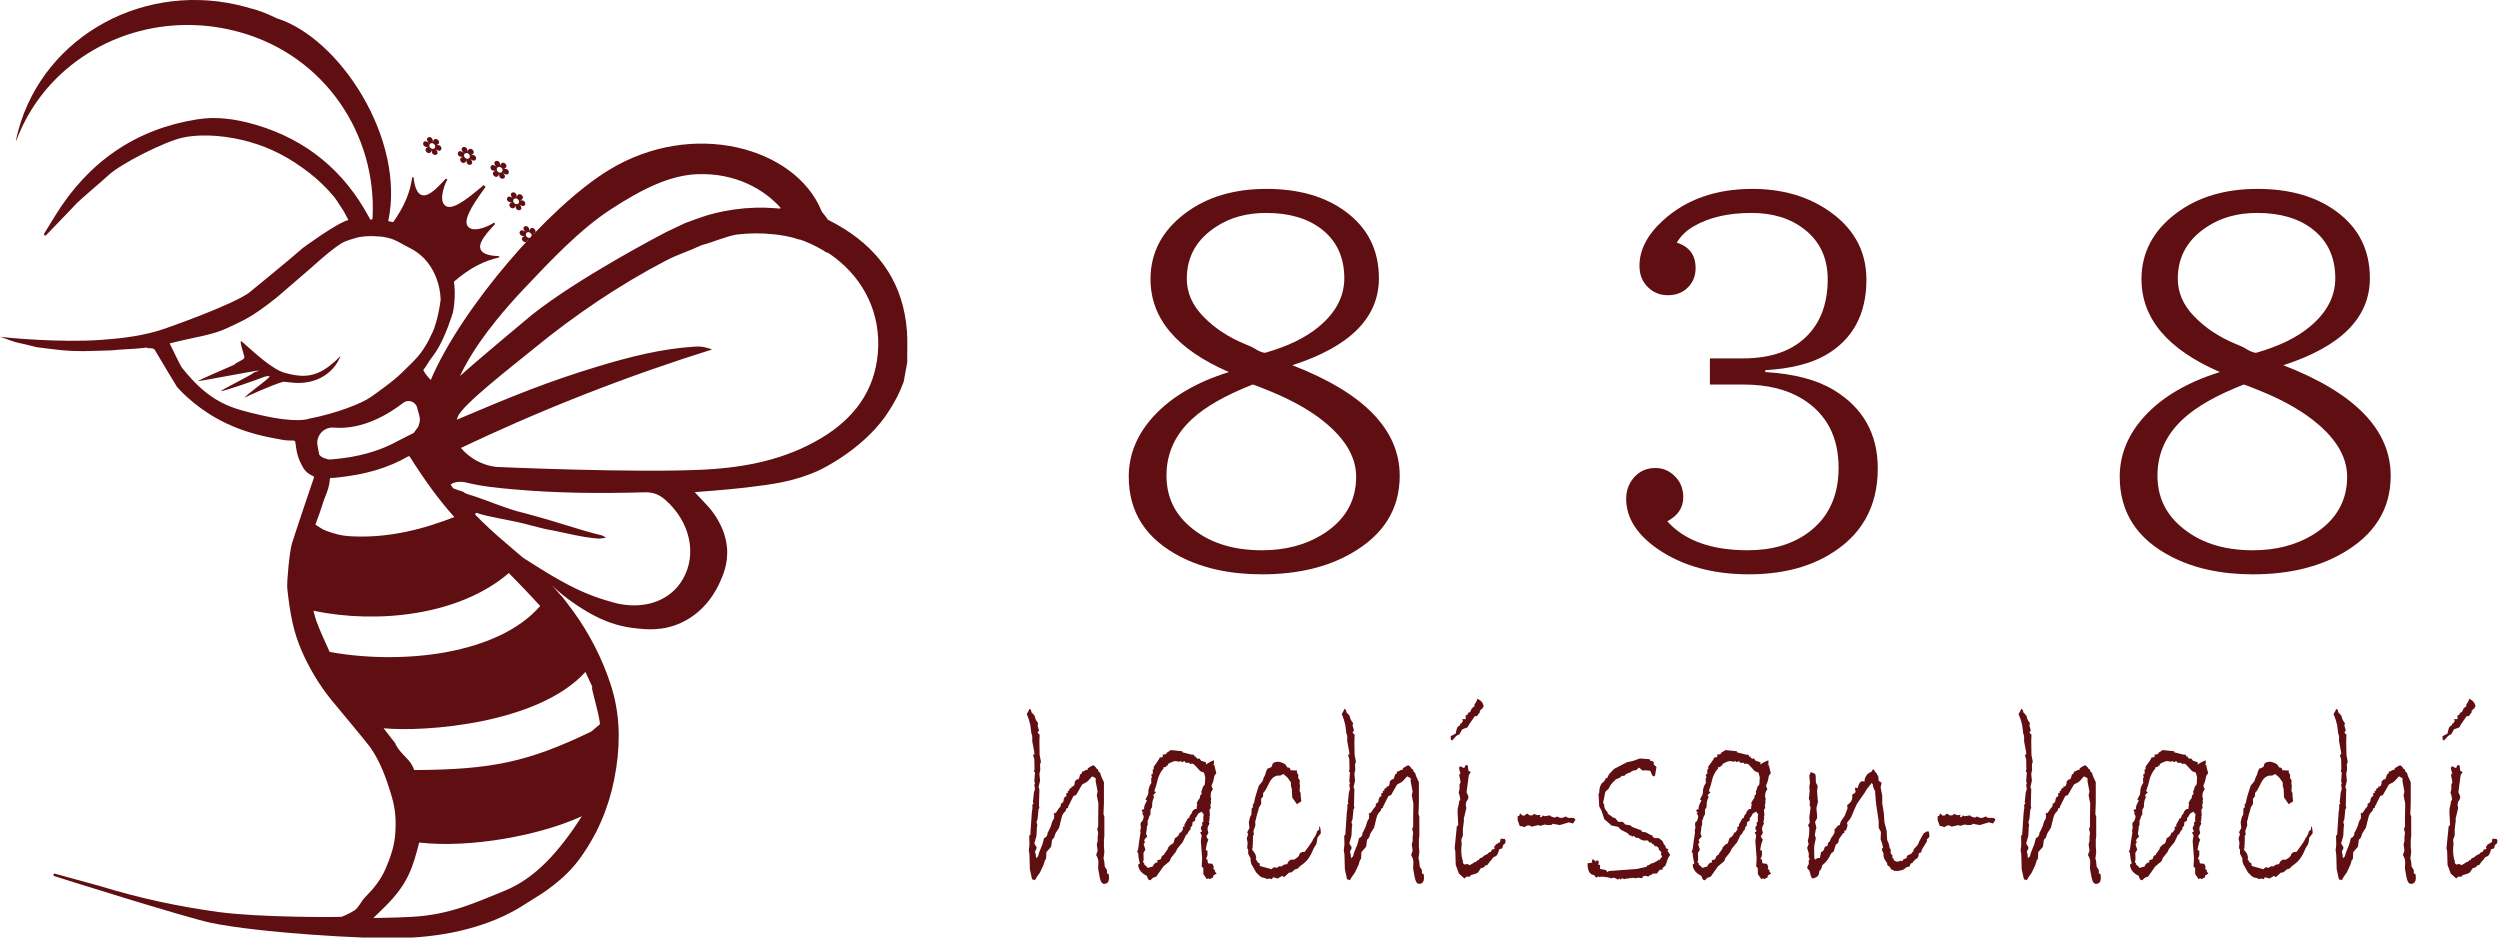 <?xml version="1.0" encoding="utf-8"?>
<!-- Generator: Adobe Illustrator 15.1.0, SVG Export Plug-In  -->
<!DOCTYPE svg PUBLIC "-//W3C//DTD SVG 1.1//EN" "http://www.w3.org/Graphics/SVG/1.1/DTD/svg11.dtd">
<svg version="1.1"
	 xmlns="http://www.w3.org/2000/svg" xmlns:xlink="http://www.w3.org/1999/xlink" xmlns:a="http://ns.adobe.com/AdobeSVGViewerExtensions/3.0/"
	 x="0px" y="0px" width="488px" height="183px" viewBox="0 0 488 183" enable-background="new 0 0 488 183" xml:space="preserve">
<defs>
</defs>
<path fill="#5F0E12" d="M239.881,72.625c-10.201-4.418-15.302-10.46-15.302-18.13c0-5.184,2.267-9.479,6.801-12.884
	c4.219-3.159,9.493-4.74,15.821-4.74c6.297,0,11.444,1.473,15.443,4.418c4.345,3.19,6.518,7.531,6.518,13.022
	c0,7.7-5.637,13.36-16.908,16.979c13.979,5.4,20.97,12.595,20.97,21.583c0,6.534-3.181,11.596-9.54,15.185
	c-4.724,2.699-10.517,4.05-17.379,4.05c-6.109,0-11.382-1.136-15.821-3.405c-6.77-3.467-10.154-8.682-10.154-15.646
	c0-4.355,1.637-8.313,4.912-11.872C228.704,77.442,233.584,74.589,239.881,72.625 M244.509,75.064
	c-5.289,2.087-9.226,4.325-11.807,6.719c-3.337,3.067-5.005,6.749-5.005,11.043c0,3.988,1.479,7.271,4.439,9.848
	c3.589,3.159,8.312,4.739,14.168,4.739c4.534,0,8.453-1.012,11.759-3.037c4.44-2.729,6.66-6.503,6.66-11.319
	c0-4.11-2.456-7.976-7.368-11.597c-2.551-1.87-5.699-3.572-9.446-5.107C245.737,75.464,244.604,75.034,244.509,75.064
	 M247.012,68.853c4.376-1.258,7.824-2.93,10.343-5.017c3.369-2.76,5.053-5.936,5.053-9.524c0-4.11-1.495-7.316-4.486-9.617
	c-2.709-2.086-6.298-3.129-10.768-3.129c-3.716,0-6.912,0.859-9.587,2.576c-3.936,2.484-5.904,5.906-5.904,10.262
	c0,2.7,1.055,5.138,3.164,7.316c2.173,2.271,4.896,4.081,8.171,5.43c0.818,0.338,1.338,0.568,1.558,0.69
	C245.721,68.576,246.54,68.914,247.012,68.853"/>
<path fill="#5F0E12" d="M333.768,69.957h6.47c5.541,0,9.759-1.52,12.657-4.557c2.581-2.698,3.872-6.334,3.872-10.905
	c0-4.142-1.527-7.393-4.58-9.755c-2.709-2.117-6.14-3.176-10.296-3.176c-4.471,0-8.187,0.845-11.146,2.531
	c-1.48,0.828-2.629,1.918-3.447,3.268c2.456,0.767,3.684,2.424,3.684,4.97c0,1.473-0.473,2.699-1.417,3.681
	c-1.008,1.074-2.346,1.611-4.014,1.611c-1.48,0-2.739-0.491-3.778-1.474c-1.165-1.072-1.748-2.5-1.748-4.278
	c0-3.1,1.527-6.044,4.581-8.835c4.502-4.111,10.327-6.167,17.475-6.167c5.414,0,10.121,1.259,14.12,3.773
	c5.415,3.437,8.123,8.083,8.123,13.943c0,6.78-2.677,11.703-8.028,14.77c-2.96,1.658-6.864,2.623-11.712,2.9v0.368
	c5.572,0.338,9.995,1.488,13.271,3.451c5.792,3.467,8.689,8.59,8.689,15.369c0,7.576-3.243,13.237-9.729,16.979
	c-4.22,2.454-9.383,3.681-15.49,3.681c-6.99,0-12.894-1.641-17.71-4.923c-4.125-2.854-6.187-6.136-6.187-9.848
	c0-1.165,0.267-2.209,0.803-3.129c1.133-1.901,2.77-2.854,4.911-2.854c1.354,0,2.534,0.46,3.542,1.38
	c1.259,1.105,1.89,2.548,1.89,4.326c0,2.025-1.039,3.589-3.118,4.694c3.369,3.772,8.611,5.659,15.728,5.659
	c4.753,0,8.705-1.165,11.854-3.497c3.903-2.914,5.856-7.116,5.856-12.608c0-6.012-2.331-10.476-6.99-13.39
	c-3.054-1.902-6.911-2.854-11.57-2.854h-6.564V69.957z"/>
<path fill="#5F0E12" d="M433.321,72.625c-10.201-4.418-15.302-10.46-15.302-18.13c0-5.184,2.267-9.479,6.801-12.884
	c4.219-3.159,9.492-4.74,15.821-4.74c6.296,0,11.444,1.473,15.442,4.418c4.345,3.19,6.518,7.531,6.518,13.022
	c0,7.7-5.637,13.36-16.907,16.979c13.979,5.4,20.969,12.595,20.969,21.583c0,6.534-3.181,11.596-9.54,15.185
	c-4.723,2.699-10.516,4.05-17.379,4.05c-6.108,0-11.382-1.136-15.821-3.405c-6.77-3.467-10.153-8.682-10.153-15.646
	c0-4.355,1.637-8.313,4.912-11.872C422.144,77.442,427.023,74.589,433.321,72.625 M437.949,75.064
	c-5.289,2.087-9.226,4.325-11.807,6.719c-3.338,3.067-5.006,6.749-5.006,11.043c0,3.988,1.479,7.271,4.439,9.848
	c3.589,3.159,8.312,4.739,14.168,4.739c4.533,0,8.453-1.012,11.759-3.037c4.439-2.729,6.659-6.503,6.659-11.319
	c0-4.11-2.456-7.976-7.367-11.597c-2.55-1.87-5.699-3.572-9.445-5.107C439.177,75.464,438.044,75.034,437.949,75.064
	 M440.452,68.853c4.376-1.258,7.823-2.93,10.343-5.017c3.368-2.76,5.054-5.936,5.054-9.524c0-4.11-1.496-7.316-4.487-9.617
	c-2.708-2.086-6.297-3.129-10.768-3.129c-3.715,0-6.911,0.859-9.587,2.576c-3.936,2.484-5.903,5.906-5.903,10.262
	c0,2.7,1.055,5.138,3.164,7.316c2.173,2.271,4.896,4.081,8.171,5.43c0.818,0.338,1.337,0.568,1.558,0.69
	C439.161,68.576,439.98,68.914,440.452,68.853"/>
<path fill="#5F0E12" d="M216.439,170.667c0.028,0.17,0.042,0.391,0.042,0.663c0,0.798-0.317,1.197-0.951,1.197
	c-0.423,0-0.712-0.433-0.866-1.3l-0.296-1.606v-0.484c0.028-0.238,0.042-0.527,0.042-0.867c0-0.408-0.148-0.867-0.444-1.376
	l0.296-0.842l-0.169-1.249l0.169-0.613v-0.841l0.106-0.74l-0.191-0.814l0.191-0.484v-1.938l0.042-2.499l-0.317-1.657l0.169-0.689
	l-0.381-1.988V151.9l-0.697-0.356l-0.782,0.867c-0.113,0.119-0.254,0.229-0.422,0.331l-0.74,0.383l-1.205,2.091l-0.486,0.152
	l-1.078,2.143v0.255h-0.296l-0.127,0.459l-0.465,0.535c-0.169,0.22-0.303,0.553-0.401,0.994l-0.444,1.81l-0.655,1.021
	c-0.085,0.119-0.184,0.408-0.296,0.867l-0.423,0.484l-0.19,1.352l-0.909,1.045l-0.085,1.453h-0.169l-0.296,0.995l-0.697,1.504
	c-0.55,0.748-0.881,1.258-0.994,1.529l-0.211-0.102h-0.274l-0.127-0.28l-0.381-1.76l-0.084-2.881l-0.127-0.841l0.127-1.047
	l-0.043-1.81l0.212-0.102l0.296-4.437l0.127-0.842l-0.043-0.637l0.233-0.153l-0.106-0.357l0.19-1.836l0.211-0.738l-0.127-0.766
	l0.127-0.382l-0.127-0.307l0.127-1.733l-0.211-0.255l0.127-0.358l-0.043-1.987l-0.274-0.893h0.274v-0.459l-0.401-2.142v-1.045
	l-0.169-0.484l-0.211-1.659c-0.169-0.764-0.402-1.478-0.698-2.141l0.486-0.841l-0.084-0.153c0.338,0,0.507,0.213,0.507,0.637
	l0.613,0.663l0.169,0.612c0.056,0.187,0.232,0.476,0.528,0.867l-0.105,0.459l0.275,0.942l-0.275,0.459l0.401,0.383l-0.042,1.352
	l0.042,2.6l0.254,1.326l-0.169,0.562l0.042,0.995l-0.169,0.841l0.127,1.301l-0.296,1.3l0.169,0.357l-0.084,3.186l0.084,0.485
	l-0.169,0.256l-0.19,1.938l-0.212,0.561l0.169,0.637l-0.084,0.307l-0.085,1.734l-0.423,1.503c0.311,0.443,0.466,0.74,0.466,0.894
	l-0.339,0.739c0.141,0.34,0.212,0.757,0.212,1.249l0.401-0.383l0.17-0.663l0.676-1.682l0.317-1.198
	c0.465-0.17,0.697-0.537,0.697-1.097c0.085-0.051,0.296-0.468,0.634-1.249l0.191-0.663c0.056-0.221,0.197-0.501,0.422-0.842
	l0.043-0.689l-0.127-0.151l0.296-0.308l0.084,0.154l0.698-1.046c0.225-0.136,0.338-0.348,0.338-0.637v-0.204
	c0.38-0.067,0.571-0.383,0.571-0.943l0.126-0.103v-0.255l0.36-0.102l0.042-0.688h0.296l-0.042-0.408h0.296v-0.331
	c0.196-0.17,0.317-0.255,0.359-0.255c0.028,0,0.042,0.034,0.042,0.102v0.103l0.042-0.459h0.127c0.338,0,0.507-0.332,0.507-0.995
	l0.529-0.511l0.084,0.204c0.212-0.289,0.345-0.637,0.402-1.044l0.296-0.153l0.127-0.434l0.338-0.051
	c0.127-0.136,0.288-0.226,0.486-0.268c0.197-0.042,0.31-0.072,0.338-0.091l-0.085-0.202c0.592-0.392,0.952-0.588,1.079-0.588
	c0.182,0,0.415,0.23,0.697,0.689c0.211,0.034,0.317,0.187,0.317,0.459l0.381,0.383c0,0.238,0.232,0.824,0.697,1.758v4.08
	l-0.085,2.143l0.169,0.51v3.824l-0.084,0.688v1.3l0.084,1.097l-0.169,1.301c0.113,0.136,0.198,0.654,0.254,1.555l0.423,0.638v0.638
	L216.439,170.667z"/>
<path fill="#5F0E12" d="M237.49,170.514l-0.613,0.357l-0.127,0.459c-0.239,0.066-0.458,0.161-0.655,0.28l-0.211-0.179l-0.317,0.179
	l-0.676-0.995v-1.146l-0.317-0.332l0.084-1.606l-0.254-3.341l0.17-1.096l-0.296-0.586l0.38-0.255l-0.254-0.459l0.085-0.484
	l0.211-0.205l-0.042-0.637h0.233v-1.045l0.084-0.51c-0.113-0.034-0.246-0.195-0.401-0.484l-0.677,0.381
	c-0.183,0.426-0.373,0.707-0.57,0.843l-0.043,0.561l-0.486,0.255l-0.084,0.739l-0.296,0.255v0.383
	c-0.282,0.255-0.486,0.561-0.613,0.918l-0.296,0.229l-0.655,1.401l-1.036,1.25l-0.338,0.688l-0.909,1.146l-0.233,0.613l-1.246,1.045
	l-1.395,1.989l-0.465,0.152c-0.141,0.033-0.359,0.213-0.655,0.535h-0.127c-0.24,0-0.43-0.28-0.571-0.841
	c-1.085-0.51-1.656-1.241-1.712-2.192l0.338-0.256c-0.197-0.662-0.31-1.342-0.338-2.039l-0.232-0.204l0.148-0.28
	c0.056-0.104,0.098-0.276,0.126-0.523s0.071-0.59,0.127-1.032l0.296-1.938c-0.028-0.068-0.042-0.187-0.042-0.358
	c0-0.186,0.042-0.381,0.127-0.586c-0.057-0.254-0.085-0.441-0.085-0.561c0-0.136,0.028-0.314,0.085-0.535l0.169-0.051
	c0.239-0.391,0.359-0.723,0.359-0.994c0-0.17-0.046-0.307-0.138-0.408c-0.091-0.102-0.137-0.17-0.137-0.205
	c0-0.117,0.077-0.204,0.233-0.254c-0.212-0.051-0.317-0.162-0.317-0.331c0-0.17,0.148-0.255,0.444-0.255v-0.103
	c0-0.374,0.087-0.719,0.264-1.032c0.176-0.315,0.271-0.531,0.285-0.65l-0.296-0.102l0.571-1.097v-0.256
	c0-0.729,0.197-1.359,0.592-1.886l-0.043-0.943l0.191-0.153c-0.099-0.153-0.148-0.322-0.148-0.51c0-0.103,0.091-0.153,0.275-0.153
	v-0.841c0.14-0.052,0.211-0.137,0.211-0.255c0-0.119-0.015-0.213-0.043-0.281c0.085-0.152,0.282-0.435,0.592-0.841
	c0.31-0.408,0.514-0.748,0.613-1.021h0.127c0.324,0,0.486-0.093,0.486-0.281c0-0.066-0.042-0.151-0.127-0.255
	c0.578,0,0.881-0.135,0.909-0.407l0.782-0.484l2.241,0.229v0.204l1.817,0.459h0.169c0.268,0,0.402,0.146,0.402,0.435l0.211-0.102
	c0.07,0.306,0.233,0.458,0.486,0.458l0.211-0.051l0.381,0.459l0.909,0.28v0.459c0.408-0.322,0.93-0.604,1.564-0.841v0.841h-0.212
	l0.423,0.255l-0.084,0.102l0.338,1.327l-0.381,0.51l-0.169,0.866c-0.056,0.29-0.19,0.646-0.401,1.071l0.274,0.663
	c-0.028,0.051-0.109,0.187-0.243,0.408c-0.133,0.221-0.2,0.61-0.2,1.173c0.084,0.051,0.127,0.136,0.127,0.255l-0.085,0.432
	l0.042,0.358l-0.126,0.56l0.084,0.485l-0.254,0.357l0.085,1.147l-0.127,0.153l0.127,0.229l-0.127,0.152
	c0.028,0.034,0.042,0.102,0.042,0.204c0,0.153-0.042,0.306-0.126,0.459l0.126,0.331l-0.211,0.459
	c-0.113,0.086-0.169,0.332-0.169,0.74l0.169,0.662l-0.402,0.638c0.141,0.356,0.275,0.587,0.402,0.688
	c-0.211,0.357-0.388,1.028-0.529,2.015l0.36,0.102l-0.042,0.28c0.028,0.051,0.042,0.17,0.042,0.356c0,0.272-0.106,0.621-0.317,1.046
	h0.275l0.126,0.79l0.867,0.103l0.296,0.663c-0.085,0.067-0.127,0.127-0.127,0.179c0,0.135,0.141,0.305,0.423,0.509h-0.043
	c-0.056,0-0.084,0.018-0.084,0.052C237.131,170.114,237.25,170.274,237.49,170.514 M235.271,151.748l-0.253-0.943l-0.698-0.255
	l-1.205-1.301c-0.183-0.136-0.331-0.203-0.444-0.203c-0.07,0-0.183,0.034-0.338,0.101l-0.211-0.254h-0.698l-0.211-0.333l-0.486,0.23
	l-0.211-0.23l-0.36,0.128l-0.676-0.128c-0.324,0-0.832,0.197-1.522,0.587l0.084,0.205l-0.38,0.152l-0.084,0.204l-0.486,0.077v0.306
	c-0.282,0.204-0.613,0.757-0.994,1.657c-0.24,1.054-0.5,1.946-0.782,2.677l0.338,0.204l-0.549,0.587l0.169,0.408
	c-0.253,0.459-0.38,0.994-0.38,1.604v0.282l-0.317,0.561v0.893c-0.226,0.305-0.353,0.62-0.381,0.943l-0.169,0.204v0.943
	l-0.148,0.255c0,0.339-0.056,0.808-0.169,1.402l0.232,0.637c-0.183,0.086-0.387,0.297-0.612,0.638l0.169,0.407l-0.254,0.409
	l0.338,1.045l-0.38,0.638l0.042,1.249l-0.127,0.587l0.212,0.152l0.084,0.357c0.239,0.119,0.444,0.313,0.613,0.586l0.994-0.28
	c0.182-0.51,0.5-0.782,0.951-0.815l-0.085-0.384c0.436-0.135,0.666-0.208,0.687-0.216c0.021-0.008,0.052-0.105,0.095-0.293
	c0.042-0.187,0.169-0.366,0.38-0.535h0.085c0.084,0,0.127-0.068,0.127-0.205l0.781-1.096h-0.168l0.464-0.51
	c0.156-0.188,0.388-0.349,0.698-0.484l0.317-0.995c0.536-0.271,0.838-0.637,0.909-1.096h0.254l0.422-0.663l-0.084-0.434l0.401-0.102
	c-0.056-0.12-0.084-0.205-0.084-0.255c0-0.052,0.098-0.243,0.296-0.575c0.197-0.331,0.352-0.606,0.465-0.827l0.19,0.102
	c0.042-0.408,0.197-0.722,0.465-0.944c0.056-0.271,0.169-0.487,0.338-0.649c0.169-0.161,0.289-0.242,0.359-0.242h0.296l0.043-0.637
	c0.056-0.068,0.084-0.137,0.084-0.204c0-0.103-0.042-0.204-0.127-0.308c0.254-0.509,0.458-0.823,0.613-0.942l0.085-0.561l0.296-0.28
	l-0.085-0.459c0.169-0.323,0.275-0.638,0.317-0.943l0.381-0.459L235.271,151.748z"/>
<path fill="#5F0E12" d="M257.822,162.661l-0.676,0.892c-0.014,0.29-0.042,0.527-0.085,0.713c-0.028,0.205-0.077,0.393-0.148,0.563
	c-0.084,0.17-0.19,0.331-0.317,0.483c-0.07,0.085-0.211,0.383-0.422,0.894c-0.156,0.355-0.325,0.68-0.508,0.969
	c-0.183,0.305-0.38,0.578-0.592,0.815c-0.225,0.237-0.472,0.459-0.739,0.663c-0.395,0.255-0.747,0.561-1.057,0.918l-0.359,0.075
	c-0.099,0.019-0.367,0.23-0.804,0.639l-0.485,0.051l-0.994,0.892l-0.338-0.254l-0.909,0.509l-0.866-0.255l-0.254,0.384l-0.529-0.129
	l-0.507,0.129l-0.148-0.179l-0.592-0.128c-0.239-0.051-0.443-0.162-0.612-0.331l-0.698-0.688l-0.634-1.147
	c-0.296-0.391-0.444-0.858-0.444-1.402v-0.204l-0.465-0.892v-0.791l-0.19-0.306l0.084-1.046l-0.169-0.841l0.275-0.816l-0.19-0.382
	l0.444-0.842l-0.127-1.098l0.106-0.459c0.056-0.406,0.19-0.755,0.401-1.044l0.043-1.199l0.317-0.305l-0.127-0.332l0.295-0.51
	c0.085-0.646,0.388-1.742,0.91-3.289l0.739-0.893l0.212-0.639l0.338-0.713c0.07-0.408,0.218-0.79,0.444-1.146
	c0.295,0,0.584-0.145,0.866-0.434c-0.028-0.579,0.402-0.868,1.289-0.868c0.127,0,0.402,0.085,0.825,0.256
	c0.422,0.17,0.697,0.449,0.824,0.842c0.438,0,0.655,0.187,0.655,0.561l1.247,0.05l0.043,0.485l0.253,0.357l-0.042,0.61l0.317,0.486
	l-0.043,0.662l0.085,0.383l-0.085,1.045l0.212,0.357v0.535l0.127,1.097l-0.867,0.56l-0.909-1.299l-0.084-1.683l-0.169-0.612v-0.638
	l-0.507-0.739c-0.156-0.238-0.48-0.544-0.973-0.918l-0.592,0.306h-0.528c-0.324,0.052-0.63,0.196-0.92,0.434
	c-0.288,0.237-0.616,0.744-0.982,1.518c-0.367,0.773-0.669,1.254-0.909,1.44l-0.042,0.738l-0.36,0.358v1.045l-0.422,0.688
	l-0.169,0.714c-0.156,0.374-0.272,0.782-0.349,1.224c-0.078,0.442-0.152,0.68-0.222,0.714l0.042,0.841l-0.38,1.098l0.084,0.79
	l-0.168,0.051l-0.043,1.989l-0.084,0.051l0.084,0.459l-0.19,0.204l0.634,0.893c0.07,0.102,0.148,0.381,0.232,0.84l-0.127,0.154
	l0.444,0.739l0.339,0.153l0.042,0.51l2.304,0.637c0.197-0.255,0.38-0.382,0.549-0.382c0.07,0,0.218,0.042,0.444,0.127
	c0.253-0.221,0.451-0.331,0.592-0.331l0.317,0.051c0.014,0,0.112-0.073,0.296-0.217c0.183-0.144,0.458-0.225,0.824-0.242
	c0.24-0.595,0.542-0.893,0.909-0.893c0.141,0,0.253,0.018,0.338,0.052c0.732-0.374,1.099-0.705,1.099-0.995
	c0.155-0.373,0.458-0.561,0.909-0.561h0.169c1.184-1.581,1.747-2.438,1.691-2.575c0.324-0.34,0.57-0.824,0.74-1.453l0.38-0.306
	l0.042-0.688C257.723,161.445,257.822,161.913,257.822,162.661"/>
<path fill="#5F0E12" d="M277.922,170.667c0.029,0.17,0.043,0.391,0.043,0.663c0,0.798-0.316,1.197-0.951,1.197
	c-0.422,0-0.711-0.433-0.867-1.3l-0.295-1.606v-0.484c0.027-0.238,0.043-0.527,0.043-0.867c0-0.408-0.148-0.867-0.445-1.376
	l0.297-0.842l-0.17-1.249l0.17-0.613v-0.841l0.105-0.74l-0.189-0.814l0.189-0.484v-1.938l0.043-2.499l-0.318-1.657l0.17-0.689
	l-0.381-1.988V151.9l-0.697-0.356l-0.782,0.867c-0.113,0.119-0.254,0.229-0.423,0.331l-0.739,0.383l-1.205,2.091l-0.486,0.152
	l-1.078,2.143v0.255h-0.296l-0.127,0.459l-0.465,0.535c-0.169,0.22-0.303,0.553-0.401,0.994l-0.443,1.81l-0.655,1.021
	c-0.085,0.119-0.184,0.408-0.296,0.867l-0.423,0.484l-0.19,1.352l-0.909,1.045l-0.084,1.453h-0.169l-0.296,0.995l-0.697,1.504
	c-0.55,0.748-0.881,1.258-0.994,1.529l-0.211-0.102h-0.274l-0.127-0.28l-0.381-1.76l-0.084-2.881l-0.127-0.841l0.127-1.047
	l-0.043-1.81l0.212-0.102l0.296-4.437l0.127-0.842l-0.043-0.637l0.232-0.153l-0.105-0.357l0.19-1.836l0.211-0.738l-0.127-0.766
	l0.127-0.382l-0.127-0.307l0.127-1.733l-0.211-0.255l0.127-0.358l-0.043-1.987l-0.274-0.893h0.274v-0.459l-0.401-2.142v-1.045
	l-0.169-0.484l-0.211-1.659c-0.169-0.764-0.402-1.478-0.699-2.141l0.487-0.841l-0.084-0.153c0.338,0,0.507,0.213,0.507,0.637
	l0.613,0.663l0.169,0.612c0.056,0.187,0.232,0.476,0.528,0.867l-0.105,0.459l0.274,0.942l-0.274,0.459l0.401,0.383l-0.042,1.352
	l0.042,2.6l0.254,1.326l-0.169,0.562l0.042,0.995l-0.169,0.841l0.127,1.301l-0.296,1.3l0.169,0.357l-0.085,3.186l0.085,0.485
	l-0.169,0.256l-0.19,1.938l-0.212,0.561l0.169,0.637l-0.084,0.307l-0.085,1.734l-0.423,1.503c0.311,0.443,0.466,0.74,0.466,0.894
	l-0.339,0.739c0.141,0.34,0.212,0.757,0.212,1.249l0.401-0.383l0.169-0.663l0.677-1.682l0.316-1.198
	c0.465-0.17,0.697-0.537,0.697-1.097c0.085-0.051,0.295-0.468,0.635-1.249l0.19-0.663c0.056-0.221,0.196-0.501,0.422-0.842
	l0.043-0.689l-0.127-0.151l0.296-0.308l0.084,0.154l0.698-1.046c0.225-0.136,0.338-0.348,0.338-0.637v-0.204
	c0.38-0.067,0.57-0.383,0.57-0.943l0.127-0.103v-0.255l0.359-0.102l0.042-0.688h0.296l-0.042-0.408h0.296v-0.331
	c0.197-0.17,0.317-0.255,0.36-0.255c0.027,0,0.041,0.034,0.041,0.102v0.103l0.043-0.459h0.126c0.339,0,0.508-0.332,0.508-0.995
	l0.528-0.511l0.084,0.204c0.211-0.289,0.346-0.637,0.402-1.044l0.296-0.153l0.127-0.434l0.338-0.051
	c0.127-0.136,0.288-0.226,0.486-0.268c0.196-0.042,0.31-0.072,0.338-0.091l-0.085-0.202c0.592-0.392,0.951-0.588,1.078-0.588
	c0.184,0,0.416,0.23,0.697,0.689c0.211,0.034,0.318,0.187,0.318,0.459l0.379,0.383c0,0.238,0.232,0.824,0.697,1.758v4.08
	l-0.084,2.143l0.17,0.51v3.824l-0.086,0.688v1.3l0.086,1.097l-0.17,1.301c0.113,0.136,0.197,0.654,0.254,1.555l0.422,0.638v0.638
	L277.922,170.667z"/>
<path fill="#5F0E12" d="M289.61,137.827c-0.099,0.306-0.345,0.595-0.739,0.865v0.333l-0.381,0.51
	c-0.127,0.203-0.239,0.306-0.338,0.306c-0.042,0-0.12-0.033-0.232-0.103l-1.162,1.684l-0.296,0.561l-1.036,0.382l-0.528,0.944
	l-0.486,0.255c-0.141,0.068-0.458,0.399-0.951,0.994l-0.253-0.203l-0.043-0.638l0.993-0.535c0.142-0.851,0.321-1.33,0.539-1.442
	c0.219-0.109,0.328-0.181,0.328-0.216v-0.204l0.211-0.152l0.085,0.051l0.105-0.382h0.169l-0.169-0.459h0.677v-0.74l0.316-0.102
	l0.211-0.408l0.339-0.152l0.317-0.688c0.112,0,0.196-0.103,0.253-0.307h0.254l0.042-0.536c0.295-0.305,0.473-0.653,0.528-1.044
	C289.054,136.671,289.47,137.147,289.61,137.827 M293.901,164.089l-0.085,0.51l-0.401,0.356l-0.169,0.638l-0.592,0.204
	c-0.184,0.68-0.388,1.113-0.613,1.3l-0.528,0.229l-0.466,0.612c-0.112,0.068-0.358,0.382-0.738,0.943h-0.296
	c-0.198,0.34-0.515,0.535-0.951,0.587c-0.311,0.459-0.486,0.729-0.528,0.815c-0.212,0.17-0.483,0.293-0.814,0.369
	c-0.331,0.077-0.539,0.133-0.623,0.165l-0.169,0.308h-0.698l-0.38,0.356l-1.078-0.969l-0.613-1.683l-0.084-2.703l-0.127-0.535
	l0.423-4.283l0.274-0.255l-0.127-2.678c0-0.322,0.039-0.624,0.116-0.905c0.078-0.28,0.151-0.666,0.223-1.16l0.169-0.127
	c0-0.476-0.099-0.96-0.296-1.453l0.169-0.688v-0.97l0.211-0.332c-0.028-0.236-0.077-0.513-0.147-0.827s-0.105-0.488-0.105-0.522
	c0-0.272,0.056-0.408,0.169-0.408c0.028,0.034,0.056,0.051,0.084,0.051c-0.197-0.545-0.296-0.893-0.296-1.046
	c0-0.255,0.099-0.382,0.296-0.382c0.057,0,0.151,0.046,0.286,0.141c0.134,0.093,0.242,0.14,0.327,0.14
	c0.028,0,0.099-0.034,0.211-0.102c0-0.289,0.099-0.434,0.296-0.434c0.17,0,0.265,0.038,0.286,0.114
	c0.021,0.077,0.06,0.404,0.115,0.98l0.466,0.257l-0.381,0.586l-0.443,3.34l0.358,0.842c0,0.391-0.134,0.722-0.401,0.994
	l-0.126,0.663l0.126,0.586l-0.507,2.143l0.042,0.254l-0.211,1.734v1.249l-0.317,0.842l0.085,0.714l-0.085,1.198
	c0,0.952,0.12,1.734,0.359,2.345l-0.042,0.281l0.38,0.306l0.444-0.152l0.507,0.255l0.613-0.356c0.155-0.153,0.401-0.281,0.74-0.383
	l0.296-0.357l0.084,0.153l0.254-0.409l0.443-0.151c0.324-0.34,0.684-0.569,1.078-0.688c0.099-0.221,0.303-0.357,0.612-0.409
	l0.254-0.483l0.486-0.051l-0.105-0.562h0.19l0.084-0.281l0.909-0.56l0.085-0.638l0.824,0.051
	C293.788,163.843,293.845,163.953,293.901,164.089"/>
<path fill="#5F0E12" d="M307.533,160.009l-0.465,0.739l-0.824-0.229l-1.775,0.536l-1.374-0.255l-0.19,0.203l-0.739,0.052
	l-0.635-0.104l-0.908,0.256l-0.318-0.152l-1.331,0.306c-0.239-0.17-0.443-0.255-0.612-0.255c-0.197,0-0.474,0.119-0.824,0.356
	l-0.508-0.203h-0.358l-0.423-1.147v-0.791l0.296-0.051l0.169-0.51l0.443,0.408l0.381,0.051l0.528-0.408
	c0.155,0.034,0.296,0.136,0.423,0.305c0.099,0.036,0.232,0.053,0.4,0.053c0.283,0,0.438-0.103,0.466-0.307l0.74,0.254l0.655-0.05
	c-0.085,0.103-0.127,0.188-0.127,0.255c0,0.137,0.056,0.204,0.169,0.204c0.028,0,0.098-0.034,0.211-0.102l0.127-0.255l0.401,0.152
	l0.698-0.102c0.056-0.034,0.126-0.051,0.211-0.051c0.141,0,0.281,0.085,0.423,0.255l0.655,0.179l0.423-0.229
	c0.296,0.187,0.556,0.28,0.78,0.28c0.283,0,0.586-0.094,0.91-0.28l0.444,0.28h0.908
	C307.209,159.652,307.393,159.771,307.533,160.009"/>
<path fill="#5F0E12" d="M325.984,166.944l-0.296,0.408c-0.07,0.119-0.261,0.646-0.57,1.58l-0.612,0.535l0.041,0.307h-0.57
	l-0.549,0.739h-0.74l-0.486,0.306c-0.141,0-0.296,0.103-0.465,0.307c-0.183-0.103-0.373-0.153-0.57-0.153
	c-0.155,0-0.338,0.051-0.55,0.153v0.306l-0.782-0.102l-0.612,0.102l-0.571-0.102l-0.084,0.152l-0.212-0.152l-0.38,0.152h-0.275
	c-0.197,0-0.408,0.042-0.634,0.128l-0.443-0.179l-0.339,0.28l-0.169-0.229l-0.317,0.229c-0.366-0.255-0.669-0.382-0.908-0.382
	c-0.085,0-0.211,0.051-0.381,0.152c-0.183-0.119-0.43-0.195-0.739-0.229l-0.951-0.127c-0.296,0-0.528,0.033-0.697,0.102
	l-0.085-0.204l-0.38,0.307c-0.085-0.137-0.19-0.204-0.317-0.204l-0.127-0.307c-0.888-0.051-1.33-0.815-1.33-2.294l0.907-0.153
	l-0.042-0.383l0.211-0.357l0.127,0.307h0.254v0.255l0.401-0.255c0.226,0.051,0.338,0.179,0.338,0.383
	c0,0.102-0.042,0.255-0.126,0.459l0.38,0.051v0.79l1.1,0.204l0.422,0.459l0.127-0.255l5.538-0.408l1.902-0.434l0.105-0.255
	l0.465-0.102l0.127-0.204c0.662-0.153,1.239-0.434,1.732-0.842l0.127,0.153l0.085-0.307l0.317-0.306l0.042-0.178l-0.212-0.357
	l0.085-0.459l-0.486-0.484l-0.084-0.408c-0.226-0.102-0.367-0.203-0.423-0.307l-0.19,0.104l-0.423-0.485h-0.169l-0.19-0.306h-0.423
	c-0.084-0.272-0.246-0.408-0.485-0.408l-0.296,0.052c-0.479,0-0.909-0.179-1.29-0.537h-0.443l-0.55-0.406l-0.274,0.203l-0.127-0.256
	h-0.296l-0.486-0.483l-1.289-0.662l-0.487-0.536l-1.457-0.306l-0.043-0.153l-1.226-1.045l-0.549-1.683l-0.444-0.816l-0.127-2.422
	l0.127-0.255c0-0.681,0.148-1.275,0.444-1.785c0.535-0.374,0.81-0.739,0.824-1.097l0.296,0.052c0.111-0.425,0.38-0.842,0.803-1.25
	l0.528-0.562l2.516-1.3l1.268-0.281l1.247-0.459l1.944,0.154l0.085,0.305h0.127c0.239,0,0.43,0.095,0.57,0.281v0.459l0.528,0.459
	c-0.155,0.816-0.232,1.275-0.232,1.377c0,0.307-0.127,0.459-0.381,0.459c-0.112,0-0.316-0.366-0.612-1.097l-1.163-0.103
	l-0.296,0.103c-0.45-0.407-0.711-0.611-0.781-0.611c-0.085,0-0.127,0.05-0.127,0.153l-0.401,0.355c-0.479,0-0.867,0.154-1.163,0.459
	c-0.535,0.119-0.908,0.331-1.12,0.639h-0.486l-0.359,0.331c-0.099,0.085-0.38,0.204-0.845,0.357l-0.169,0.254l-0.232,0.153
	l-0.593,0.688l-0.401,0.766c-0.408,0.322-0.62,0.535-0.634,0.637l-0.443,2.142l0.211,0.152v0.154c0,0.578,0.232,1.07,0.697,1.479
	v0.255l1.163,0.842h0.274l0.633,0.765h0.868l0.528,0.535l0.993,0.153l0.296,0.306l1.859,0.688c0,0.203,0.106,0.306,0.317,0.306
	c0.352,0,0.677,0.102,0.973,0.307c0.296,0.204,0.577,0.331,0.845,0.381l0.043,0.256l0.38,0.256h0.824l0.739,0.586
	c0.084,0.374,0.275,0.688,0.571,0.942l-0.042,0.154l0.211,0.356l0.381,0.103l-0.169,0.382
	C325.767,166.4,325.929,166.673,325.984,166.944"/>
<path fill="#5F0E12" d="M345.726,170.514l-0.613,0.357l-0.126,0.459c-0.24,0.066-0.458,0.161-0.655,0.28l-0.212-0.179l-0.316,0.179
	l-0.677-0.995v-1.146l-0.317-0.332l0.085-1.606l-0.254-3.341l0.169-1.096l-0.296-0.586l0.381-0.255l-0.254-0.459l0.085-0.484
	l0.211-0.205l-0.042-0.637h0.232v-1.045l0.085-0.51c-0.113-0.034-0.247-0.195-0.402-0.484l-0.676,0.381
	c-0.184,0.426-0.374,0.707-0.571,0.843l-0.042,0.561l-0.486,0.255l-0.084,0.739l-0.296,0.255v0.383
	c-0.282,0.255-0.486,0.561-0.613,0.918l-0.296,0.229l-0.655,1.401l-1.035,1.25l-0.339,0.688l-0.908,1.146l-0.232,0.613l-1.247,1.045
	l-1.396,1.989l-0.465,0.152c-0.141,0.033-0.359,0.213-0.655,0.535h-0.127c-0.239,0-0.43-0.28-0.57-0.841
	c-1.085-0.51-1.655-1.241-1.711-2.192l0.337-0.256c-0.197-0.662-0.31-1.342-0.337-2.039l-0.233-0.204l0.147-0.28
	c0.057-0.104,0.099-0.276,0.126-0.523c0.029-0.247,0.071-0.59,0.128-1.032l0.296-1.938c-0.028-0.068-0.042-0.187-0.042-0.358
	c0-0.186,0.042-0.381,0.127-0.586c-0.057-0.254-0.085-0.441-0.085-0.561c0-0.136,0.028-0.314,0.085-0.535l0.169-0.051
	c0.24-0.391,0.359-0.723,0.359-0.994c0-0.17-0.046-0.307-0.138-0.408s-0.138-0.17-0.138-0.205c0-0.117,0.078-0.204,0.233-0.254
	c-0.212-0.051-0.317-0.162-0.317-0.331c0-0.17,0.147-0.255,0.443-0.255v-0.103c0-0.374,0.089-0.719,0.265-1.032
	c0.176-0.315,0.271-0.531,0.285-0.65l-0.296-0.102l0.57-1.097v-0.256c0-0.729,0.197-1.359,0.592-1.886l-0.042-0.943l0.19-0.153
	c-0.099-0.153-0.148-0.322-0.148-0.51c0-0.103,0.092-0.153,0.275-0.153v-0.841c0.141-0.052,0.211-0.137,0.211-0.255
	c0-0.119-0.014-0.213-0.042-0.281c0.085-0.152,0.281-0.435,0.592-0.841c0.31-0.408,0.514-0.748,0.613-1.021h0.126
	c0.324,0,0.486-0.093,0.486-0.281c0-0.066-0.042-0.151-0.127-0.255c0.578,0,0.881-0.135,0.909-0.407l0.782-0.484l2.24,0.229v0.204
	l1.817,0.459h0.169c0.268,0,0.402,0.146,0.402,0.435l0.211-0.102c0.07,0.306,0.232,0.458,0.486,0.458l0.211-0.051l0.381,0.459
	l0.908,0.28v0.459c0.409-0.322,0.931-0.604,1.564-0.841v0.841h-0.211l0.422,0.255l-0.084,0.102l0.338,1.327l-0.38,0.51l-0.17,0.866
	c-0.056,0.29-0.189,0.646-0.401,1.071l0.275,0.663c-0.029,0.051-0.109,0.187-0.243,0.408c-0.135,0.221-0.201,0.61-0.201,1.173
	c0.085,0.051,0.127,0.136,0.127,0.255l-0.085,0.432l0.043,0.358l-0.127,0.56l0.084,0.485l-0.253,0.357l0.084,1.147l-0.127,0.153
	l0.127,0.229l-0.127,0.152c0.028,0.034,0.043,0.102,0.043,0.204c0,0.153-0.043,0.306-0.127,0.459l0.127,0.331l-0.212,0.459
	c-0.112,0.086-0.169,0.332-0.169,0.74l0.169,0.662l-0.401,0.638c0.141,0.356,0.274,0.587,0.401,0.688
	c-0.211,0.357-0.388,1.028-0.528,2.015l0.359,0.102l-0.042,0.28c0.028,0.051,0.042,0.17,0.042,0.356
	c0,0.272-0.105,0.621-0.317,1.046h0.275l0.127,0.79l0.867,0.103l0.295,0.663c-0.085,0.067-0.127,0.127-0.127,0.179
	c0,0.135,0.141,0.305,0.423,0.509h-0.042c-0.057,0-0.085,0.018-0.085,0.052C345.366,170.114,345.486,170.274,345.726,170.514
	 M343.507,151.748l-0.254-0.943l-0.697-0.255l-1.205-1.301c-0.184-0.136-0.331-0.203-0.443-0.203c-0.071,0-0.184,0.034-0.339,0.101
	l-0.211-0.254h-0.697l-0.212-0.333l-0.486,0.23l-0.211-0.23l-0.359,0.128l-0.677-0.128c-0.324,0-0.831,0.197-1.521,0.587
	l0.085,0.205l-0.381,0.152l-0.084,0.204l-0.486,0.077v0.306c-0.282,0.204-0.613,0.757-0.993,1.657
	c-0.24,1.054-0.501,1.946-0.782,2.677l0.338,0.204l-0.55,0.587l0.17,0.408c-0.254,0.459-0.381,0.994-0.381,1.604v0.282l-0.317,0.561
	v0.893c-0.226,0.305-0.352,0.62-0.38,0.943l-0.169,0.204v0.943l-0.148,0.255c0,0.339-0.057,0.808-0.169,1.402l0.232,0.637
	c-0.184,0.086-0.388,0.297-0.613,0.638l0.17,0.407l-0.254,0.409l0.338,1.045l-0.38,0.638l0.042,1.249l-0.127,0.587l0.211,0.152
	l0.085,0.357c0.239,0.119,0.443,0.313,0.613,0.586l0.993-0.28c0.183-0.51,0.5-0.782,0.951-0.815l-0.085-0.384
	c0.437-0.135,0.666-0.208,0.688-0.216c0.021-0.008,0.053-0.105,0.095-0.293c0.042-0.187,0.169-0.366,0.381-0.535h0.084
	c0.085,0,0.127-0.068,0.127-0.205l0.782-1.096h-0.169l0.465-0.51c0.154-0.188,0.387-0.349,0.697-0.484l0.317-0.995
	c0.535-0.271,0.838-0.637,0.908-1.096h0.254l0.423-0.663l-0.085-0.434l0.401-0.102c-0.056-0.12-0.084-0.205-0.084-0.255
	c0-0.052,0.099-0.243,0.296-0.575c0.197-0.331,0.352-0.606,0.465-0.827l0.19,0.102c0.042-0.408,0.197-0.722,0.465-0.944
	c0.056-0.271,0.169-0.487,0.338-0.649c0.169-0.161,0.289-0.242,0.359-0.242h0.296l0.042-0.637c0.057-0.068,0.085-0.137,0.085-0.204
	c0-0.103-0.042-0.204-0.127-0.308c0.255-0.509,0.458-0.823,0.613-0.942l0.084-0.561l0.296-0.28l-0.084-0.459
	c0.169-0.323,0.274-0.638,0.316-0.943l0.381-0.459L343.507,151.748z"/>
<path fill="#5F0E12" d="M376.626,163.043c0.056,0.271-0.12,0.544-0.528,0.815l0.063,0.179c0,0.171-0.19,0.531-0.57,1.084
	c-0.381,0.553-0.571,0.974-0.571,1.262l-0.465,0.153c-0.015,0.714-0.274,1.131-0.783,1.249c-0.042,0.204-0.111,0.307-0.21,0.307
	h-0.085c-0.042,0.289-0.205,0.433-0.486,0.433l-0.253,0.612l-0.613,0.153l-0.507,0.408c-0.071,0.051-0.162,0.093-0.275,0.127
	l-0.951,0.203l-0.338-0.05l-0.317,0.05l-0.126-0.203l-0.381-0.052l-0.486-0.738h-0.211c-0.113-0.137-0.169-0.323-0.169-0.562
	c-0.466-0.612-0.698-1.087-0.698-1.428v-0.407l-0.296-0.688v-0.307l0.212-0.152l-0.169-0.74l-0.317-0.943l0.063-1.402l-0.443-0.842
	v-1.3c-0.409-2.533-0.613-4.079-0.613-4.64v-0.204c-0.057-0.273-0.085-0.468-0.085-0.587c0-0.136,0.015-0.237,0.043-0.307
	c-0.324-0.594-0.494-1.078-0.508-1.452l-0.211-0.229l-0.909,1.147l-0.443,0.738l-1.522,2.193l-0.592,1.301
	c-0.211,0.561-0.38,0.973-0.507,1.236s-0.409,0.649-0.846,1.16l0.126,0.484l-0.295,0.994l-0.338,0.05v0.459h-0.232l-0.824,1.199
	c-0.028,0.578-0.212,0.91-0.55,0.995c-0.127,0.22-0.24,0.544-0.338,0.969c-0.099,0.425-0.261,0.646-0.486,0.663l-0.169,0.204
	c-0.269,0.561-0.519,0.99-0.751,1.287c-0.232,0.298-0.56,0.634-0.982,1.007c-0.099,0.578-0.274,0.926-0.528,1.046l-0.042,0.254
	c-0.015,0.239-0.085,0.464-0.212,0.677c-0.127,0.212-0.472,0.403-1.035,0.572c-0.212-0.033-0.374-0.322-0.486-0.866
	c-0.113-0.543-0.282-0.875-0.507-0.994l-0.127-0.331l0.338-0.663l-0.042-0.638l0.211-0.256l-0.211-0.459l0.042-0.636l-0.338-1.147
	l0.296-0.688l-0.169-0.714c0.196-0.476,0.296-1.19,0.296-2.142v-0.281c0-0.085-0.085-0.288-0.254-0.611
	c0.225-0.221,0.338-0.434,0.338-0.638l-0.084-0.815l0.253-1.99l-0.169-0.382l0.042-0.815l-0.211-0.484l0.169-1.658l-0.084-0.586
	l0.126-0.943l-0.126-1.351l0.296-0.688c0.521,0.187,0.806,0.314,0.855,0.382c0.049,0.067,0.085,0.226,0.105,0.472
	c0.021,0.247,0.032,0.642,0.032,1.186l0.359,0.688l-0.127,0.994l0.168,2.142l-0.295,1.147l0.127,1.351v0.639l-0.401,0.765
	l0.274,1.096c-0.085,0.154-0.19,0.629-0.317,1.429l0.212,0.612c-0.24,0.935-0.353,1.614-0.339,2.039l0.043,1.887l0.127,0.255
	l0.528-0.306h0.423l0.232-1.147c0.323-0.118,0.521-0.314,0.592-0.586c0.042-0.408,0.26-0.612,0.655-0.612
	c0.042-0.391,0.141-0.654,0.296-0.79c0.112,0,0.246-0.246,0.401-0.739c0.296-0.357,0.528-0.723,0.697-1.097v-0.714h0.042
	c0.113,0,0.243-0.123,0.392-0.37c0.147-0.246,0.334-0.369,0.56-0.369c0.099-0.443,0.226-0.757,0.381-0.944l0.612-0.892l0.549-1.453
	c-0.056-0.272-0.082-0.451-0.082-0.536c0-0.102,0.04-0.152,0.125-0.152c0.578-0.459,0.867-0.909,0.867-1.352v-0.638
	c0.437-0.204,0.655-0.391,0.655-0.562c0-0.066-0.021-0.166-0.063-0.293c-0.044-0.128-0.063-0.208-0.063-0.241
	c0-0.17,0.056-0.256,0.169-0.256c0.099,0,0.211,0.052,0.338,0.153c0.212-0.935,0.535-1.403,0.973-1.403
	c0.084,0,0.211,0.035,0.38,0.104c0-0.493,0.127-0.893,0.381-1.198c0.056-0.221,0.395-0.485,1.015-0.791l0.211-0.409h0.169
	c0.24,0.393,0.444,0.639,0.613,0.741l0.085,0.356l0.211,0.103l0.085,0.994l0.57,0.407l-0.19,0.893l0.317,1.631v1.506l0.296,1.783
	l0.127,1.862l0.443,1.734l0.085,1.733c0.014,0.034,0.088,0.2,0.222,0.497s0.229,0.685,0.285,1.16l0.19,0.153v0.79l0.38,0.51
	l-0.085,0.383l0.297,0.204v0.255c0.268,0.204,0.5,0.305,0.697,0.305c0.239,0,0.458-0.066,0.655-0.203
	c0.099,0.068,0.169,0.103,0.211,0.103c0.127,0,0.254-0.136,0.381-0.408c0.408-0.051,0.613-0.187,0.613-0.409v-0.127
	c0.042-0.119,0.331-0.289,0.866-0.509c0.141-0.204,0.289-0.374,0.444-0.511l-0.043-0.127c0.028-0.085,0.081-0.184,0.159-0.293
	c0.077-0.11,0.214-0.265,0.412-0.459c0.196-0.195,0.33-0.379,0.401-0.549l0.232-0.561c0.183-0.306,0.458-0.799,0.824-1.479
	l0.592-0.357h0.401L376.626,163.043z"/>
<path fill="#5F0E12" d="M389.519,160.009l-0.465,0.739l-0.824-0.229l-1.775,0.536l-1.374-0.255l-0.19,0.203l-0.739,0.052
	l-0.635-0.104l-0.908,0.256l-0.317-0.152l-1.331,0.306c-0.24-0.17-0.444-0.255-0.613-0.255c-0.197,0-0.473,0.119-0.824,0.356
	l-0.508-0.203h-0.358l-0.423-1.147v-0.791l0.296-0.051l0.169-0.51l0.443,0.408l0.381,0.051l0.528-0.408
	c0.155,0.034,0.296,0.136,0.423,0.305c0.099,0.036,0.232,0.053,0.401,0.053c0.282,0,0.437-0.103,0.465-0.307l0.74,0.254l0.655-0.05
	c-0.085,0.103-0.127,0.188-0.127,0.255c0,0.137,0.057,0.204,0.169,0.204c0.028,0,0.099-0.034,0.211-0.102l0.127-0.255l0.401,0.152
	l0.698-0.102c0.056-0.034,0.126-0.051,0.211-0.051c0.141,0,0.282,0.085,0.423,0.255l0.655,0.179l0.423-0.229
	c0.296,0.187,0.556,0.28,0.781,0.28c0.282,0,0.585-0.094,0.909-0.28l0.444,0.28h0.908
	C389.194,159.652,389.378,159.771,389.519,160.009"/>
<path fill="#5F0E12" d="M410.041,170.667c0.028,0.17,0.043,0.391,0.043,0.663c0,0.798-0.317,1.197-0.951,1.197
	c-0.423,0-0.712-0.433-0.867-1.3l-0.296-1.606v-0.484c0.028-0.238,0.043-0.527,0.043-0.867c0-0.408-0.148-0.867-0.444-1.376
	l0.296-0.842l-0.169-1.249l0.169-0.613v-0.841l0.105-0.74l-0.189-0.814l0.189-0.484v-1.938l0.043-2.499l-0.317-1.657l0.169-0.689
	l-0.38-1.988V151.9l-0.698-0.356l-0.781,0.867c-0.113,0.119-0.254,0.229-0.423,0.331l-0.74,0.383l-1.204,2.091l-0.486,0.152
	l-1.078,2.143v0.255h-0.296l-0.127,0.459l-0.465,0.535c-0.169,0.22-0.303,0.553-0.401,0.994l-0.444,1.81l-0.655,1.021
	c-0.084,0.119-0.183,0.408-0.296,0.867l-0.422,0.484l-0.19,1.352l-0.909,1.045l-0.084,1.453h-0.17l-0.296,0.995l-0.697,1.504
	c-0.549,0.748-0.881,1.258-0.993,1.529l-0.211-0.102h-0.275l-0.127-0.28l-0.38-1.76l-0.085-2.881l-0.127-0.841l0.127-1.047
	l-0.042-1.81l0.211-0.102l0.296-4.437l0.127-0.842l-0.042-0.637l0.232-0.153l-0.105-0.357l0.19-1.836l0.211-0.738l-0.127-0.766
	l0.127-0.382l-0.127-0.307l0.127-1.733l-0.211-0.255l0.126-0.358l-0.042-1.987l-0.274-0.893h0.274v-0.459l-0.401-2.142v-1.045
	l-0.169-0.484l-0.212-1.659c-0.169-0.764-0.401-1.478-0.698-2.141l0.487-0.841l-0.085-0.153c0.339,0,0.508,0.213,0.508,0.637
	l0.612,0.663l0.17,0.612c0.056,0.187,0.232,0.476,0.528,0.867l-0.106,0.459l0.275,0.942l-0.275,0.459l0.402,0.383l-0.043,1.352
	l0.043,2.6l0.253,1.326l-0.169,0.562l0.043,0.995l-0.17,0.841l0.127,1.301l-0.296,1.3l0.169,0.357l-0.084,3.186l0.084,0.485
	l-0.169,0.256l-0.19,1.938l-0.211,0.561l0.169,0.637l-0.084,0.307l-0.085,1.734l-0.423,1.503c0.31,0.443,0.465,0.74,0.465,0.894
	l-0.338,0.739c0.141,0.34,0.211,0.757,0.211,1.249l0.402-0.383l0.169-0.663l0.676-1.682l0.317-1.198
	c0.465-0.17,0.697-0.537,0.697-1.097c0.085-0.051,0.295-0.468,0.635-1.249l0.189-0.663c0.057-0.221,0.197-0.501,0.423-0.842
	l0.042-0.689l-0.126-0.151l0.296-0.308l0.084,0.154l0.697-1.046c0.226-0.136,0.339-0.348,0.339-0.637v-0.204
	c0.38-0.067,0.57-0.383,0.57-0.943l0.127-0.103v-0.255l0.359-0.102l0.042-0.688h0.296l-0.042-0.408h0.296v-0.331
	c0.197-0.17,0.316-0.255,0.359-0.255c0.027,0,0.042,0.034,0.042,0.102v0.103l0.041-0.459h0.127c0.339,0,0.509-0.332,0.509-0.995
	l0.528-0.511l0.084,0.204c0.211-0.289,0.346-0.637,0.401-1.044l0.296-0.153l0.127-0.434l0.339-0.051
	c0.126-0.136,0.288-0.226,0.485-0.268s0.311-0.072,0.339-0.091l-0.085-0.202c0.592-0.392,0.951-0.588,1.078-0.588
	c0.183,0,0.415,0.23,0.697,0.689c0.211,0.034,0.317,0.187,0.317,0.459l0.38,0.383c0,0.238,0.232,0.824,0.697,1.758v4.08
	l-0.084,2.143l0.169,0.51v3.824l-0.085,0.688v1.3l0.085,1.097l-0.169,1.301c0.112,0.136,0.197,0.654,0.254,1.555l0.422,0.638v0.638
	L410.041,170.667z"/>
<path fill="#5F0E12" d="M431.093,170.514l-0.614,0.357l-0.126,0.459c-0.239,0.066-0.458,0.161-0.654,0.28l-0.212-0.179l-0.316,0.179
	l-0.677-0.995v-1.146l-0.317-0.332l0.085-1.606l-0.254-3.341l0.169-1.096l-0.296-0.586l0.381-0.255l-0.254-0.459l0.085-0.484
	l0.211-0.205l-0.042-0.637h0.232v-1.045l0.085-0.51c-0.113-0.034-0.247-0.195-0.402-0.484l-0.676,0.381
	c-0.184,0.426-0.374,0.707-0.571,0.843l-0.042,0.561l-0.486,0.255l-0.084,0.739l-0.297,0.255v0.383
	c-0.281,0.255-0.485,0.561-0.612,0.918l-0.296,0.229l-0.655,1.401l-1.035,1.25l-0.339,0.688l-0.908,1.146l-0.232,0.613l-1.247,1.045
	l-1.396,1.989l-0.465,0.152c-0.141,0.033-0.359,0.213-0.655,0.535h-0.127c-0.24,0-0.43-0.28-0.57-0.841
	c-1.086-0.51-1.655-1.241-1.712-2.192l0.338-0.256c-0.197-0.662-0.31-1.342-0.338-2.039l-0.232-0.204l0.147-0.28
	c0.057-0.104,0.099-0.276,0.126-0.523c0.029-0.247,0.071-0.59,0.127-1.032l0.297-1.938c-0.028-0.068-0.042-0.187-0.042-0.358
	c0-0.186,0.042-0.381,0.127-0.586c-0.057-0.254-0.085-0.441-0.085-0.561c0-0.136,0.028-0.314,0.085-0.535l0.169-0.051
	c0.239-0.391,0.359-0.723,0.359-0.994c0-0.17-0.046-0.307-0.138-0.408s-0.138-0.17-0.138-0.205c0-0.117,0.078-0.204,0.233-0.254
	c-0.212-0.051-0.317-0.162-0.317-0.331c0-0.17,0.147-0.255,0.443-0.255v-0.103c0-0.374,0.088-0.719,0.265-1.032
	c0.176-0.315,0.271-0.531,0.285-0.65l-0.296-0.102l0.57-1.097v-0.256c0-0.729,0.197-1.359,0.592-1.886l-0.042-0.943l0.19-0.153
	c-0.1-0.153-0.148-0.322-0.148-0.51c0-0.103,0.092-0.153,0.275-0.153v-0.841c0.141-0.052,0.211-0.137,0.211-0.255
	c0-0.119-0.014-0.213-0.042-0.281c0.085-0.152,0.281-0.435,0.592-0.841c0.31-0.408,0.513-0.748,0.613-1.021h0.126
	c0.324,0,0.486-0.093,0.486-0.281c0-0.066-0.042-0.151-0.127-0.255c0.578,0,0.881-0.135,0.909-0.407l0.782-0.484l2.24,0.229v0.204
	l1.817,0.459h0.169c0.268,0,0.402,0.146,0.402,0.435l0.211-0.102c0.07,0.306,0.232,0.458,0.486,0.458l0.211-0.051l0.381,0.459
	l0.908,0.28v0.459c0.409-0.322,0.931-0.604,1.564-0.841v0.841h-0.212l0.423,0.255l-0.084,0.102l0.338,1.327l-0.38,0.51l-0.171,0.866
	c-0.055,0.29-0.188,0.646-0.4,1.071l0.274,0.663c-0.028,0.051-0.108,0.187-0.242,0.408c-0.135,0.221-0.201,0.61-0.201,1.173
	c0.085,0.051,0.127,0.136,0.127,0.255l-0.085,0.432l0.043,0.358l-0.127,0.56l0.084,0.485l-0.253,0.357l0.084,1.147l-0.127,0.153
	l0.127,0.229l-0.127,0.152c0.028,0.034,0.043,0.102,0.043,0.204c0,0.153-0.043,0.306-0.127,0.459l0.127,0.331l-0.212,0.459
	c-0.112,0.086-0.169,0.332-0.169,0.74l0.169,0.662l-0.401,0.638c0.141,0.356,0.274,0.587,0.401,0.688
	c-0.211,0.357-0.388,1.028-0.528,2.015l0.359,0.102l-0.042,0.28c0.028,0.051,0.042,0.17,0.042,0.356
	c0,0.272-0.105,0.621-0.317,1.046h0.275l0.127,0.79l0.866,0.103l0.296,0.663c-0.086,0.067-0.128,0.127-0.128,0.179
	c0,0.135,0.142,0.305,0.424,0.509h-0.042c-0.057,0-0.085,0.018-0.085,0.052C430.733,170.114,430.853,170.274,431.093,170.514
	 M428.874,151.748l-0.254-0.943l-0.697-0.255l-1.205-1.301c-0.184-0.136-0.331-0.203-0.443-0.203c-0.071,0-0.184,0.034-0.339,0.101
	l-0.211-0.254h-0.697l-0.212-0.333l-0.486,0.23l-0.211-0.23l-0.359,0.128l-0.677-0.128c-0.324,0-0.831,0.197-1.521,0.587
	l0.084,0.205l-0.38,0.152l-0.084,0.204l-0.486,0.077v0.306c-0.282,0.204-0.613,0.757-0.993,1.657
	c-0.24,1.054-0.501,1.946-0.782,2.677l0.338,0.204l-0.55,0.587l0.17,0.408c-0.254,0.459-0.381,0.994-0.381,1.604v0.282l-0.317,0.561
	v0.893c-0.226,0.305-0.352,0.62-0.38,0.943l-0.169,0.204v0.943l-0.148,0.255c0,0.339-0.057,0.808-0.17,1.402l0.233,0.637
	c-0.184,0.086-0.388,0.297-0.613,0.638l0.17,0.407l-0.254,0.409l0.338,1.045l-0.38,0.638l0.042,1.249l-0.127,0.587l0.211,0.152
	l0.085,0.357c0.239,0.119,0.443,0.313,0.613,0.586l0.993-0.28c0.183-0.51,0.5-0.782,0.951-0.815l-0.085-0.384
	c0.437-0.135,0.666-0.208,0.688-0.216c0.021-0.008,0.052-0.105,0.094-0.293c0.042-0.187,0.17-0.366,0.382-0.535h0.084
	c0.085,0,0.127-0.068,0.127-0.205l0.781-1.096h-0.168l0.465-0.51c0.154-0.188,0.387-0.349,0.697-0.484l0.317-0.995
	c0.535-0.271,0.838-0.637,0.908-1.096h0.254l0.423-0.663l-0.085-0.434l0.401-0.102c-0.056-0.12-0.084-0.205-0.084-0.255
	c0-0.052,0.099-0.243,0.296-0.575c0.197-0.331,0.352-0.606,0.465-0.827l0.19,0.102c0.042-0.408,0.197-0.722,0.465-0.944
	c0.056-0.271,0.169-0.487,0.338-0.649c0.169-0.161,0.289-0.242,0.359-0.242h0.296l0.042-0.637c0.057-0.068,0.085-0.137,0.085-0.204
	c0-0.103-0.042-0.204-0.127-0.308c0.254-0.509,0.458-0.823,0.613-0.942l0.084-0.561l0.296-0.28l-0.084-0.459
	c0.169-0.323,0.274-0.638,0.316-0.943l0.381-0.459L428.874,151.748z"/>
<path fill="#5F0E12" d="M451.426,162.661l-0.677,0.892c-0.014,0.29-0.042,0.527-0.085,0.713c-0.028,0.205-0.077,0.393-0.147,0.563
	c-0.085,0.17-0.19,0.331-0.317,0.483c-0.07,0.085-0.211,0.383-0.423,0.894c-0.154,0.355-0.324,0.68-0.507,0.969
	c-0.184,0.305-0.381,0.578-0.592,0.815c-0.226,0.237-0.473,0.459-0.739,0.663c-0.396,0.255-0.747,0.561-1.058,0.918l-0.358,0.075
	c-0.1,0.019-0.368,0.23-0.804,0.639l-0.486,0.051l-0.994,0.892l-0.337-0.254l-0.909,0.509l-0.866-0.255l-0.254,0.384l-0.528-0.129
	l-0.507,0.129l-0.148-0.179l-0.592-0.128c-0.239-0.051-0.443-0.162-0.613-0.331l-0.697-0.688l-0.634-1.147
	c-0.296-0.391-0.444-0.858-0.444-1.402v-0.204l-0.465-0.892v-0.791l-0.189-0.306l0.084-1.046l-0.169-0.841l0.274-0.816l-0.189-0.382
	l0.443-0.842l-0.127-1.098l0.105-0.459c0.057-0.406,0.19-0.755,0.402-1.044l0.042-1.199l0.317-0.305l-0.127-0.332l0.296-0.51
	c0.084-0.646,0.387-1.742,0.908-3.289l0.74-0.893l0.211-0.639l0.339-0.713c0.07-0.408,0.218-0.79,0.443-1.146
	c0.296,0,0.585-0.145,0.866-0.434c-0.028-0.579,0.402-0.868,1.29-0.868c0.126,0,0.401,0.085,0.824,0.256
	c0.423,0.17,0.697,0.449,0.824,0.842c0.437,0,0.655,0.187,0.655,0.561l1.247,0.05l0.042,0.485l0.254,0.357l-0.043,0.61l0.317,0.486
	l-0.042,0.662l0.084,0.383l-0.084,1.045l0.211,0.357v0.535l0.127,1.097l-0.866,0.56l-0.909-1.299l-0.085-1.683l-0.169-0.612v-0.638
	l-0.507-0.739c-0.155-0.238-0.479-0.544-0.973-0.918l-0.592,0.306h-0.528c-0.324,0.052-0.631,0.196-0.92,0.434
	c-0.288,0.237-0.616,0.744-0.982,1.518s-0.669,1.254-0.908,1.44l-0.043,0.738l-0.359,0.358v1.045l-0.422,0.688l-0.17,0.714
	c-0.154,0.374-0.271,0.782-0.349,1.224c-0.077,0.442-0.151,0.68-0.222,0.714l0.042,0.841l-0.38,1.098l0.083,0.79l-0.168,0.051
	l-0.042,1.989l-0.085,0.051l0.085,0.459l-0.19,0.204l0.634,0.893c0.071,0.102,0.148,0.381,0.233,0.84l-0.127,0.154l0.443,0.739
	l0.338,0.153l0.043,0.51l2.304,0.637c0.197-0.255,0.38-0.382,0.55-0.382c0.07,0,0.218,0.042,0.442,0.127
	c0.255-0.221,0.452-0.331,0.593-0.331l0.317,0.051c0.014,0,0.112-0.073,0.296-0.217c0.183-0.144,0.457-0.225,0.824-0.242
	c0.239-0.595,0.542-0.893,0.908-0.893c0.141,0,0.254,0.018,0.339,0.052c0.732-0.374,1.098-0.705,1.098-0.995
	c0.156-0.373,0.459-0.561,0.91-0.561h0.169c1.184-1.581,1.747-2.438,1.69-2.575c0.324-0.34,0.571-0.824,0.74-1.453l0.38-0.306
	l0.043-0.688C451.327,161.445,451.426,161.913,451.426,162.661"/>
<path fill="#5F0E12" d="M471.524,170.667c0.028,0.17,0.043,0.391,0.043,0.663c0,0.798-0.317,1.197-0.951,1.197
	c-0.423,0-0.712-0.433-0.867-1.3l-0.296-1.606v-0.484c0.028-0.238,0.043-0.527,0.043-0.867c0-0.408-0.148-0.867-0.444-1.376
	l0.296-0.842l-0.169-1.249l0.169-0.613v-0.841l0.105-0.74l-0.189-0.814l0.189-0.484v-1.938l0.043-2.499l-0.317-1.657l0.169-0.689
	l-0.38-1.988V151.9l-0.698-0.356l-0.781,0.867c-0.113,0.119-0.254,0.229-0.423,0.331l-0.74,0.383l-1.204,2.091l-0.486,0.152
	l-1.078,2.143v0.255h-0.296l-0.127,0.459l-0.465,0.535c-0.169,0.22-0.303,0.553-0.401,0.994l-0.444,1.81l-0.655,1.021
	c-0.084,0.119-0.183,0.408-0.296,0.867l-0.422,0.484l-0.19,1.352l-0.909,1.045l-0.084,1.453h-0.17l-0.296,0.995l-0.697,1.504
	c-0.549,0.748-0.881,1.258-0.993,1.529l-0.211-0.102h-0.275l-0.127-0.28l-0.38-1.76l-0.085-2.881l-0.127-0.841l0.127-1.047
	l-0.042-1.81l0.211-0.102l0.296-4.437l0.127-0.842l-0.042-0.637l0.232-0.153l-0.105-0.357l0.19-1.836l0.211-0.738l-0.127-0.766
	l0.127-0.382l-0.127-0.307l0.127-1.733l-0.211-0.255l0.126-0.358l-0.042-1.987l-0.274-0.893h0.274v-0.459l-0.401-2.142v-1.045
	l-0.169-0.484l-0.212-1.659c-0.169-0.764-0.401-1.478-0.698-2.141l0.487-0.841l-0.085-0.153c0.339,0,0.508,0.213,0.508,0.637
	l0.612,0.663l0.17,0.612c0.056,0.187,0.232,0.476,0.528,0.867l-0.106,0.459l0.275,0.942l-0.275,0.459l0.402,0.383l-0.043,1.352
	l0.043,2.6l0.253,1.326l-0.169,0.562l0.043,0.995l-0.17,0.841l0.127,1.301l-0.296,1.3l0.169,0.357l-0.084,3.186l0.084,0.485
	l-0.169,0.256l-0.19,1.938l-0.211,0.561l0.169,0.637l-0.084,0.307l-0.085,1.734l-0.423,1.503c0.31,0.443,0.465,0.74,0.465,0.894
	l-0.338,0.739c0.141,0.34,0.211,0.757,0.211,1.249l0.402-0.383l0.169-0.663l0.676-1.682l0.317-1.198
	c0.465-0.17,0.697-0.537,0.697-1.097c0.085-0.051,0.295-0.468,0.635-1.249l0.189-0.663c0.056-0.221,0.197-0.501,0.423-0.842
	l0.042-0.689l-0.126-0.151l0.296-0.308l0.084,0.154l0.697-1.046c0.226-0.136,0.339-0.348,0.339-0.637v-0.204
	c0.38-0.067,0.57-0.383,0.57-0.943l0.127-0.103v-0.255l0.359-0.102l0.042-0.688h0.296l-0.042-0.408h0.296v-0.331
	c0.197-0.17,0.316-0.255,0.359-0.255c0.027,0,0.042,0.034,0.042,0.102v0.103l0.041-0.459h0.127c0.339,0,0.509-0.332,0.509-0.995
	l0.528-0.511l0.084,0.204c0.211-0.289,0.346-0.637,0.401-1.044l0.296-0.153l0.127-0.434l0.339-0.051
	c0.126-0.136,0.288-0.226,0.485-0.268s0.311-0.072,0.339-0.091l-0.085-0.202c0.592-0.392,0.951-0.588,1.078-0.588
	c0.183,0,0.415,0.23,0.697,0.689c0.211,0.034,0.317,0.187,0.317,0.459l0.38,0.383c0,0.238,0.232,0.824,0.697,1.758v4.08
	l-0.084,2.143l0.169,0.51v3.824l-0.085,0.688v1.3l0.085,1.097l-0.169,1.301c0.112,0.136,0.197,0.654,0.254,1.555l0.422,0.638v0.638
	L471.524,170.667z"/>
<path fill="#5F0E12" d="M483.213,137.827c-0.099,0.306-0.345,0.595-0.739,0.865v0.333l-0.381,0.51
	c-0.127,0.203-0.239,0.306-0.338,0.306c-0.042,0-0.12-0.033-0.232-0.103l-1.163,1.684l-0.295,0.561l-1.036,0.382l-0.528,0.944
	l-0.486,0.255c-0.141,0.068-0.458,0.399-0.951,0.994l-0.253-0.203l-0.043-0.638l0.993-0.535c0.141-0.851,0.321-1.33,0.539-1.442
	c0.219-0.109,0.328-0.181,0.328-0.216v-0.204l0.211-0.152l0.085,0.051l0.105-0.382h0.169l-0.169-0.459h0.677v-0.74l0.316-0.102
	l0.211-0.408l0.339-0.152l0.317-0.688c0.112,0,0.196-0.103,0.253-0.307h0.254l0.042-0.536c0.295-0.305,0.473-0.653,0.528-1.044
	C482.656,136.671,483.072,137.147,483.213,137.827 M487.504,164.089l-0.085,0.51l-0.401,0.356l-0.169,0.638l-0.592,0.204
	c-0.184,0.68-0.388,1.113-0.613,1.3l-0.528,0.229l-0.465,0.612c-0.113,0.068-0.359,0.382-0.739,0.943h-0.296
	c-0.198,0.34-0.515,0.535-0.951,0.587c-0.311,0.459-0.486,0.729-0.528,0.815c-0.212,0.17-0.483,0.293-0.814,0.369
	c-0.331,0.077-0.539,0.133-0.623,0.165l-0.169,0.308h-0.698l-0.38,0.356l-1.078-0.969l-0.613-1.683l-0.084-2.703l-0.127-0.535
	l0.423-4.283l0.274-0.255l-0.127-2.678c0-0.322,0.039-0.624,0.115-0.905c0.079-0.28,0.152-0.666,0.224-1.16l0.169-0.127
	c0-0.476-0.099-0.96-0.296-1.453l0.169-0.688v-0.97l0.211-0.332c-0.028-0.236-0.077-0.513-0.147-0.827s-0.105-0.488-0.105-0.522
	c0-0.272,0.056-0.408,0.169-0.408c0.028,0.034,0.056,0.051,0.084,0.051c-0.197-0.545-0.296-0.893-0.296-1.046
	c0-0.255,0.099-0.382,0.296-0.382c0.057,0,0.151,0.046,0.286,0.141c0.134,0.093,0.242,0.14,0.327,0.14
	c0.028,0,0.099-0.034,0.211-0.102c0-0.289,0.099-0.434,0.296-0.434c0.17,0,0.265,0.038,0.286,0.114
	c0.021,0.077,0.06,0.404,0.115,0.98l0.466,0.257l-0.382,0.586l-0.442,3.34l0.358,0.842c0,0.391-0.134,0.722-0.401,0.994
	l-0.126,0.663l0.126,0.586l-0.507,2.143l0.042,0.254l-0.211,1.734v1.249l-0.317,0.842l0.085,0.714l-0.085,1.198
	c0,0.952,0.12,1.734,0.359,2.345l-0.042,0.281l0.38,0.306l0.444-0.152l0.507,0.255l0.613-0.356c0.155-0.153,0.401-0.281,0.74-0.383
	l0.296-0.357l0.084,0.153l0.254-0.409l0.443-0.151c0.324-0.34,0.684-0.569,1.078-0.688c0.099-0.221,0.303-0.357,0.612-0.409
	l0.254-0.483l0.486-0.051l-0.105-0.562h0.19l0.084-0.281l0.909-0.56l0.085-0.638l0.824,0.051
	C487.391,163.843,487.447,163.953,487.504,164.089"/>
<path fill="#5F0E12" d="M65.42,70.511c-0.354,0.316-0.709,0.612-1.066,0.887c-0.239,0.18-0.475,0.347-0.708,0.508
	c-2.835,1.903-5.253,1.646-8.048,0.876c-2.475-0.68-5.917-3.944-8.374-6.096c-0.747-0.655,0.476,2.66,0.427,2.836
	c0.355,0.575-0.803,0.866-1.891,1.566c1.497-0.448-4.888,2.118-7.188,3.319c1.476-0.155,10.458-1.928,11.934-2.085
	c0.031,0.143-1.128,0.372-1.098,0.521c-0.412,0.372-5.897,3.124-6.309,3.496c0.601,0.088,7.617-2.428,7.954-2.579
	c0.032-0.013,1.146-0.493,1.482-0.311c0.039,0.023,0.076,0.05,0.112,0.078c-0.849,0.972-4.952,3.768-4.846,4.104
	c0.052-0.125,4.919-2.353,7.483-3.114c0.086,0.007,0.176,0.013,0.261,0.021c0.008-0.006,0.023-0.008,0.028,0.001
	c0.466,0.044,0.918,0.084,1.373,0.139c4.283,0.497,8.069-1.469,9.54-5.208C66.131,69.842,65.776,70.188,65.42,70.511"/>
<path fill="#5F0E12" d="M177.095,70.713c-0.04-2.044,0.095-4.102-0.063-6.137c-0.702-9.045-5.131-15.454-12.272-19.922
	c-0.997-0.624-2.049-1.208-3.148-1.759c-0.143-0.255-0.629-0.872-1.188-1.559c-0.042-0.099-0.083-0.197-0.125-0.297
	c-5.093-12.214-25.037-17.899-41.506-7.816c-11.796,7.223-28.721,26.875-34.711,40.947c-0.664-0.675-1.566-1.822-1.413-2.016
	c0.286-0.361,0.559-0.74,0.8-1.146c0.688-1.159,0.803-1.108,1.625-2.351c1.816-2.732,3.196-7.269,3.29-7.579
	c0.003-0.012,0.006-0.022,0.008-0.035l0.105-0.501c0.001-0.008,0.002-0.013,0.003-0.021c0.035-0.214,0.709-4.06-0.215-6.877
	c-0.038-0.115-0.075-0.234-0.119-0.348c-0.028-0.074-0.058-0.148-0.089-0.219c0,0-0.078-0.77-1.244-2.593
	c-1.225-1.916-3.294-3.499-4.911-4.719c-1.505-1.128-3.226-1.924-5.143-2.383c-0.087-0.021-0.174-0.04-0.26-0.061
	c-0.058-0.016-0.115-0.029-0.174-0.042c-0.186-0.037-0.376-0.072-0.563-0.105c-0.186-0.034,0.189,0.025,0,0
	c-0.025-0.004,0.023,0.01,0,0c3.432-16.022-9.515-35.835-21.815-39.616c-1.277-0.646-2.55-1.176-3.842-1.592
	c-0.456-0.147-0.913-0.27-1.372-0.374c-0.252-0.075-0.5-0.157-0.754-0.227C28.593-3.97,8.713,6.786,3.595,25.391
	c-0.203,0.735-0.366,1.471-0.515,2.206c0.049-0.097,0.104-0.205,0.172-0.331c2.034-5.38,5.35-9.994,9.524-13.611
	C18.23,8.928,25.14,5.899,32.569,5.091c4.577-0.499,9.347-0.161,14.091,1.144c16.853,4.636,26.865,20.064,26.074,36.188
	c-0.011,0.077-0.02,0.154-0.033,0.232c-0.008,0.064-0.038,0.123-0.084,0.163c-0.047,0.041-0.107,0.064-0.175,0.067l-0.004-0.001
	c-0.049,0-0.098-0.014-0.14-0.038c-0.047-0.026-0.08-0.066-0.103-0.114c-0.029-0.056-0.053-0.111-0.082-0.169
	c-0.033-0.058-0.062-0.114-0.091-0.172c-2.43-4.532-5.496-8.311-9.165-11.317c-3.674-3.008-7.952-5.238-12.817-6.68
	c-2.187-0.649-4.195-1.06-6.089-1.242c-1.893-0.183-3.672-0.135-5.405,0.137c-5.948,0.93-11.261,2.977-15.903,6.125
	c-4.64,3.144-8.614,7.388-11.883,12.71l-1.069,1.733l-1.066,1.74c-0.078,0.125-0.035,0.256,0.057,0.327
	c0.092,0.069,0.231,0.081,0.332-0.026l3.892-4.043c0.342-0.354,0.679-0.707,1.017-1.063c0.334-0.358,0.671-0.709,1.005-1.067
	c0.722-0.766,5.374-4.694,6.141-5.431c2.41-2.313,11.296-6.788,14.756-7.469c4.09-0.806,8.977-0.252,12.986,0.903
	c4.015,1.154,7.622,2.947,11.666,6.092c1.576,1.226,3.263,2.838,4.619,4.456c0.904,1.083,2.672,4.209,1.571,2.145
	c-0.006-0.011,1.348,2.511,1.336,2.514c-2.429,0.684-8.886,5.471-8.896,5.479c-1.891,1.702-10.549,8.773-10.563,8.785
	c-3.426,2.355-14.381,6.256-16.295,6.926c-4.155,1.459-8.62,1.942-12.621,2.229C11.767,66.918,1.09,65.925,0,65.73l2.204,0.785
	c1.373,0.476,0.75,0.193,5.005,1.262c0.017,0.005,0.037,0.008,0.055,0.011c2.391,0.299,1.078,0.151,3.719,0.457
	c1.762,0.205,3.908,0.408,7.869,0.234c2.778-0.075,3.029-0.083,3.279-0.116c1.024-0.149,3.529-0.203,5.527-0.4
	c0.494-0.049,0.789-0.1,0.959-0.145c0.004,0.011,0.006,0.021,0.015,0.033c0.213,0.339,1.382-0.257,1.75,0.732
	c0.065,0.173,3.893,6.484,4.158,6.923c0.012,0.017,0.02,0.029,0.034,0.046c0.252,0.293,3.022,3.441,7.504,5.996
	c5.718,3.259,11.139,3.905,12.711,4.244c0.982,0.212,1.936,0.215,2.449,0.195c0.218-0.01,0.403,0.151,0.426,0.368
	c0.043,0.393,0.122,1.037,0.26,1.758c0.231,1.196,0.695,2.224,1.292,3.24c0.224,0.383,0.523,0.688,0.801,0.919
	c0.284,0.23,0.548,0.387,0.7,0.465c0.074,0.038,0.145,0.069,0.214,0.107c0.072,0.033,0.147,0.067,0.218,0.1
	c0.068,0.028,0.115,0.085,0.136,0.149c0.023,0.063,0.016,0.137-0.024,0.202c-0.082,0.137-3.745,11.067-4.29,12.855
	c-0.429,1.398-1.027,7.417-0.889,8.734c0.542,5.138,1.256,8.564,2.758,12.046c1.5,3.485,3.495,6.79,5.783,9.628
	c0.405,0.499,6.976,8.349,7.75,9.464c1.848,2.66,3.028,5.935,3.889,8.755c0.86,2.82,1.059,4.573,0.922,7.512
	c-0.128,2.763-0.926,4.936-1.866,7.172c-0.96,2.283-2.407,4.035-4.156,5.795c-0.521,0.524-1.247,2.011-1.955,2.45
	c-1.1,0.683-2.292,1.167-2.456,1.232c-0.013,0.006-0.025,0.012-0.039,0.014c-0.638,0.104-16.205,0.153-24.089-0.927
	c-8.031-1.103-15.607-2.761-22.847-4.991c-0.168-0.051-0.342-0.1-0.511-0.149c-0.173-0.048-0.344-0.09-0.518-0.138
	c-0.074-0.021-0.152-0.042-0.228-0.06l-7.777-2.139c-0.14-0.038-0.25,0.038-0.296,0.142c-0.043,0.107-0.022,0.238,0.105,0.313
	c0,0,25.401,8.031,30.646,9.136c9.181,1.938,30.577,3.223,37.406,2.971c4.691-0.174,8.89-0.758,12.737-1.793
	c3.847-1.036,7.384-2.453,10.622-4.487c3.585-2.251,4.136-2.535,6.033-4.001c1.894-1.468,3.636-3.128,5.117-5.148
	c1.204-1.638,2.268-3.364,3.193-5.168c0.047-0.04,0.097-0.076,0.144-0.115l-0.052-0.061c0.335-0.661,0.652-1.331,0.949-2.013
	c1.135-2.609,1.99-5.362,2.562-8.247c0.589-2.99,0.879-5.828,0.866-8.54c0.005-0.01,0.011-0.02,0.016-0.028l-0.017-0.01
	c-0.002-0.382-0.01-0.762-0.025-1.14c-0.121-3.066-0.639-5.971-1.552-8.762c-0.834-2.546-1.861-5.003-3.07-7.369
	c-1.207-2.367-2.599-4.646-4.174-6.826c-0.066-0.099-2.323-3.157-2.522-3.233l-0.001,0.005c-0.548-0.653-1.118-1.29-1.699-1.921
	c1.054,1.022,2.657,2.439,4.805,3.846c2.376,1.558,6.007,3.879,11.092,4.493c2.27,0.273,5.571,0.672,9.236-0.981
	c4.94-2.228,7.028-6.597,7.599-7.836c0.62-1.348,1.742-3.787,1.437-6.97c-0.405-4.231-3.094-7.283-3.621-7.88
	c-0.682-0.775-2.683-2.858-2.683-2.858s6.346-0.456,9.985-0.897c5.29-0.642,9.514-1.154,14.386-3.407c0,0,7.954-3.679,12.79-10.411
	c1.338-1.862,2.337-3.839,2.337-3.839c0.592-1.171,1.014-2.207,1.306-3.003C176.631,73.245,176.863,71.978,177.095,70.713
	 M93.642,66.81c0.96-1.385,2.016-2.78,3.14-4.177c1.677-2.084,3.512-4.168,5.449-6.22c5.34-5.654,11.007-11.647,16.975-15.533
	c6.048-3.938,11.408-6.622,16.766-6.872c3.637-0.17,7.063,0.521,10.063,1.904c2.368,1.094,4.47,2.619,6.202,4.496
	c0.023,0.023,0.047,0.047,0.069,0.07v0.001c0.002,0.08,0.012,0.166,0.021,0.252c-0.206-0.021-0.411-0.041-0.615-0.059
	c-0.191-0.017-0.381-0.029-0.571-0.043c-0.589-0.041-1.176-0.073-1.76-0.087c-2.779-0.071-5.498,0.176-8.151,0.704
	c-0.071,0.015-0.963,0.203-1.335,0.292c-0.11,0.025-0.219,0.053-0.328,0.08c-0.017,0.004-0.034,0.009-0.052,0.013
	c-0.337,0.084-1.24,0.33-1.355,0.363c-1.051,0.302-4.214,1.468-4.448,1.564c-0.245,0.104-3.35,1.568-3.648,1.726
	c-0.156,0.083-0.313,0.163-0.469,0.248c-0.454,0.246-16.626,8.646-25.786,15.944c-0.207,0.165-10.968,9.131-14.025,11.929
	C90.782,71.263,92.088,69.052,93.642,66.81 M60.325,81.729c-0.004-0.001-0.004-0.001-0.01,0.002
	c-0.004-0.001-0.005,0.004-0.009,0.003c-0.076,0.032-0.687,0.265-2.184,0.275c-1.498,0.014-3.881-0.197-7.509-1.043
	c-2.682-0.631-5.086-1.186-7.502-2.459c-2.42-1.276-4.857-3.262-7.618-6.761c-0.293-0.37-1.882-3.729-2.344-4.652l-0.056-0.055
	c0.209-0.05,0.423-0.103,0.638-0.154l0.643-0.157c3.664-0.918,7.166-1.329,10.14-2.76c2.973-1.433,4.456-1.898,9.403-5.822
	c0.527-0.417,6.235-5.378,6.673-5.741c0,0,4.812-4.407,6.531-5.161c0.78-0.347,1.576-0.572,2.366-0.81
	c1.958-0.585,4.94-0.254,5.269-0.205c0.328,0.052,0.653,0.114,0.983,0.192c1.532,0.349,2.776,1.257,4.251,1.991
	c6.096,3.043,6.038,10.062,6.016,10.207c-0.492,3.693-1.42,5.97-1.479,6.038c0,0-0.348,0.749-0.732,1.515
	c-0.09,0.177-0.179,0.347-0.268,0.512c-0.027,0.052-0.054,0.101-0.081,0.149c-0.063,0.115-0.126,0.227-0.189,0.337
	c-0.029,0.051-0.059,0.102-0.089,0.153c-0.066,0.112-0.133,0.223-0.198,0.33c-0.022,0.035-0.045,0.072-0.067,0.108
	c-0.086,0.136-0.172,0.27-0.258,0.397c-0.026,0.039-0.051,0.075-0.077,0.111c-0.062,0.093-0.124,0.182-0.186,0.269
	c-0.033,0.047-0.066,0.092-0.099,0.138c-0.058,0.078-0.115,0.155-0.173,0.231c-0.031,0.041-0.063,0.083-0.094,0.123
	c-0.078,0.101-0.156,0.197-0.234,0.294c-0.029,0.035-0.058,0.067-0.086,0.104c-0.066,0.079-0.132,0.156-0.198,0.233
	c-0.039,0.044-0.077,0.088-0.116,0.132c-0.052,0.057-0.103,0.115-0.154,0.172c-0.041,0.045-0.082,0.09-0.123,0.133
	c-0.051,0.057-0.103,0.111-0.154,0.166c-0.061,0.064-0.122,0.127-0.183,0.19c-0.06,0.062-0.12,0.125-0.181,0.186
	c-0.06,0.062-0.12,0.123-0.181,0.184c-0.029,0.028-0.058,0.059-0.087,0.087c-0.071,0.07-0.142,0.142-0.215,0.213
	c-0.208,0.205-0.422,0.414-0.64,0.628c-0.182,0.18-0.368,0.363-0.559,0.555c-0.225,0.228-0.456,0.449-0.69,0.667
	c-0.232,0.215-0.468,0.428-0.708,0.638c-0.002,0.001-0.003,0.002-0.005,0.004c-0.359,0.313-0.731,0.618-1.111,0.922
	c-0.061,0.049-0.123,0.098-0.185,0.146c-0.754,0.598-1.552,1.188-2.4,1.797c-0.091,0.066-0.183,0.132-0.275,0.198
	c-0.407,0.291-0.819,0.584-1.249,0.887c-0.779,0.552-2.393,1.326-4.5,2.099C65.677,80.432,63.072,81.2,60.325,81.729 M63.927,89.637
	c-0.166-0.06-0.339-0.111-0.531-0.173l-0.045-0.014c-0.369-0.113-0.7-0.322-0.96-0.604c-0.054-0.059-0.087-0.133-0.102-0.211
	l-0.307-1.648c-0.363-1.944,1.23-3.69,3.201-3.52c5.707,0.493,10.914-2.804,13.527-4.83c1.002-0.777,2.455-0.235,2.736,1
	l0.008,0.038c0.003,0.023,0.088,0.344,0.124,0.469c0.211,0.688,0.322,1.141,0.366,1.483c0.047,0.371,0.016,0.616-0.057,0.882
	c-0.061,0.218-0.148,0.453-0.242,0.79c-0.011,0.041-0.849,1.194-0.886,1.215c-0.129,0.066-0.396,0.197-0.726,0.36
	c-0.769,0.385-1.872,0.935-2.286,1.164c-3.655,2.036-7.909,3.223-12.998,3.633C64.358,89.701,64.086,89.688,63.927,89.637
	 M61.562,102.403c0.068-0.182,0.135-0.359,0.203-0.545c0.435-1.176,0.889-2.388,1.266-3.646c0.128-0.418,0.295-0.848,0.472-1.297
	c0.397-1.008,0.838-2.123,0.875-3.389c0.006-0.137,0.115-0.244,0.249-0.243c0.327,0.006,0.657-0.012,0.982-0.046
	c5.681-0.571,10.158-1.893,14.061-4.15c0.116-0.066,0.27-0.028,0.341,0.085c3.022,4.803,5.747,8.497,8.675,11.758
	c-0.664,0.251-1.339,0.513-2.007,0.75c-6.736,2.42-12.891,3.388-18.817,2.961c-1.195-0.087-2.536-0.417-4.224-1.037
	c-0.611-0.221-1.227-0.634-1.88-1.072C61.69,102.487,61.626,102.447,61.562,102.403 M64.352,127.265
	c-0.854-1.888-2.05-4.475-2.592-6.036l-0.005-0.014c-0.138-0.344-0.347-1.106-0.57-1.998c12.575,2.633,28.56,0.896,38.14-7.362
	c1.908,1.951,4.152,4.251,6.117,6.438C97.307,127.674,78.805,129.854,64.352,127.265 M98.535,173.865
	c-5.748,2.333-10.704,4.675-18.02,5.095c-2.291,0.13-3.444,0.154-5.715,0.197l-1.913,0.037c0.114-0.1,2.06-2.024,2.151-2.114
	c4.654-4.557,5.542-7.791,6.788-12.614c9.977,1.139,23.621-1.386,31.759-5.146C109.151,166.241,104.461,171.461,98.535,173.865
	 M114.276,131.159c0.959,2.115,1.721,3.695,1.537,3.325c-1.033-2.077,1.132,4.512,1.295,6.888l-1.702,1.432
	c-12.331,5.95-19.499,7.444-34.567,7.507c-0.685-2.173-2.356-2.716-3.566-4.913c-0.051-0.09-0.075-0.183-0.089-0.275
	c-0.085-0.112-2.191-2.808-2.312-2.97C82.937,142.934,105.148,141.276,114.276,131.159 M133.328,112.99
	c-2.32,4.08-7.04,5.946-12.448,4.892c-0.908-0.177-1.79-0.483-2.684-0.728c-0.395-0.116-0.787-0.241-1.175-0.371
	c-0.127-0.042-0.253-0.089-0.38-0.133c-0.259-0.091-0.519-0.181-0.775-0.276c-0.149-0.056-0.296-0.113-0.444-0.171
	c-0.233-0.09-0.465-0.182-0.696-0.275c-0.153-0.063-0.306-0.128-0.459-0.192c-0.223-0.095-0.445-0.19-0.666-0.289
	c-0.153-0.068-0.306-0.138-0.458-0.207c-0.22-0.101-0.44-0.204-0.659-0.309c-0.147-0.07-0.294-0.141-0.441-0.212
	c-0.227-0.112-0.453-0.226-0.678-0.34c-0.135-0.07-0.27-0.137-0.404-0.206c-0.251-0.13-0.5-0.264-0.748-0.397
	c-0.107-0.057-0.214-0.113-0.32-0.172c-0.713-0.388-1.419-0.792-2.119-1.205c-0.1-0.058-0.199-0.117-0.299-0.177
	c-0.252-0.15-0.503-0.3-0.754-0.453c-0.119-0.071-0.238-0.145-0.356-0.217c-0.234-0.143-0.467-0.286-0.699-0.43
	c-0.121-0.075-0.242-0.15-0.362-0.227c-0.235-0.146-0.469-0.293-0.702-0.438c-0.113-0.071-0.226-0.144-0.339-0.214l-0.794-0.504
	c-0.067-0.043-0.134-0.086-0.201-0.128c-0.405-0.259-0.809-0.517-1.213-0.774c-0.466-0.397-0.931-0.794-1.398-1.19l-0.069-0.058
	c-2.203-1.869-4.451-3.782-6.54-5.842c-0.008-0.003-0.013-0.004-0.015-0.009c-0.403-0.396-0.799-0.799-1.19-1.204
	c-0.179-0.191,0.02-0.492,0.266-0.402c2.278,0.822,6.586,1.376,9.605,2.188c5.234,1.408,4.751,1.063,4.82,1.166
	c0.065,0.005,0.132,0.005,0.203,0.021c3.059,0.602,6.096,1.427,9.178,1.634c0.452-0.04,0.908-0.096,1.361-0.159
	c-0.158-0.122-0.542-0.406-0.737-0.455c-5.282-1.308-7.509-2.31-15.1-4.349c-3.875-0.9-7.399-2.604-11.197-3.734
	c-0.345-0.104-0.624-0.264-0.846-0.463c-0.091-0.026-0.187-0.05-0.278-0.078l-0.037-0.011l-0.23-0.098l-0.245-0.081l-0.011,0.023
	c-0.199-0.068-0.394-0.136-0.582-0.209c-0.194-0.071-0.379-0.145-0.566-0.223c-0.017-0.022-0.03-0.039-0.036-0.05
	c-0.01-0.012-0.016-0.021-0.016-0.021c-0.165-0.213-0.307-0.428-0.439-0.646c0.007-0.004,0.012-0.01,0.018-0.014
	c0.088-0.063,0.18-0.118,0.274-0.169c0.027-0.015,0.054-0.03,0.082-0.044c0.098-0.05,0.199-0.094,0.303-0.131
	c0.028-0.009,0.057-0.017,0.086-0.025c0.309-0.101,0.64-0.148,0.983-0.156c0.077-0.002,0.153-0.004,0.231-0.001
	c0.077,0.002,0.155,0.007,0.233,0.012c0.101,0.01,0.203,0.021,0.305,0.034c0.062,0.008,0.123,0.016,0.185,0.026
	c0.168,0.027,0.337,0.062,0.505,0.104c2.983,0.746,6.038,1.02,9.089,1.296c8.524,0.774,17.068,0.815,25.613,0.579
	c1.633-0.046,2.849,0.446,4.038,1.498C134.677,101.823,136.107,108.104,133.328,112.99 M160.347,85.495
	c-7.035,4.233-14.875,5.763-22.91,6.174c-13.447,0.688-40.513-0.519-40.602-0.529c-2.66-0.312-5.1-1.635-6.838-3.673l-0.026-0.032
	c3.535-1.678,7.089-3.301,10.665-4.866c8.758-3.834,17.637-7.325,26.64-10.471c3.883-1.357,7.787-2.652,11.717-3.881
	c-0.323-0.138-0.633-0.23-0.936-0.296c-0.899-0.311-1.714-0.304-2.527-0.253c-6.434,0.403-12.692,2.006-18.907,3.888
	c-9.788,2.965-16.972,5.924-26.432,9.938l-1.012,0.429c0.056-0.182,0.105-0.344,0.147-0.487c0.668-2.267,11.082-10.276,14.929-13.43
	c7.924-6.494,16.637-12.394,25.744-17.146c2.328-1.217,3.899-1.588,7.023-3.026c2.365-0.626,4.418-1.599,6.745-2.049
	c2.431-0.291,4.916-0.322,7.461-0.03c0.055,0.006,0.109,0.01,0.164,0.015c1.243,0.144,2.455,0.374,3.631,0.684
	c0.38,0.109,0.753,0.232,1.124,0.36l-0.132-0.218c0.024,0.017,0.049,0.036,0.074,0.052c0.004,0.003,0.004,0.012,0.006,0.017
	c0.001,0.002,0.001,0.003,0.002,0.005c0.002,0.009,0.005,0.016,0.008,0.025c0.006,0.015,0.01,0.03,0.016,0.046
	c0.301,0.105,0.602,0.212,0.897,0.329c1.58,0.621,3.071,1.395,4.451,2.299c0.004-0.038,0.008-0.076,0.013-0.113
	c0.001-0.008,0.002-0.016,0.002-0.024c0.08,0.051,0.132,0.089,0.131,0.106c0.479,0.313,0.946,0.642,1.398,0.988
	c5.597,4.271,8.996,10.885,8.347,18.568C170.725,76.402,166.625,81.717,160.347,85.495"/>
<path fill="#5F0E12" d="M97.466,50.013c-1.414-0.074-3.346-0.24-3.7-1.485c-0.39-1.369,1.565-3.341,2.87-4.803l-0.162-0.279
	c-1.647,1.029-4.314,2.001-5.21,0.667c-1.02-1.521,1.973-5.421,3.532-7.663l-0.208-0.137l-0.153-0.196
	c-2.11,1.733-5.758,5.03-7.355,4.135c-1.402-0.787-0.646-3.523,0.247-5.247l-0.291-0.139c-1.353,1.417-3.162,3.524-4.558,3.245
	c-1.269-0.253-1.59-2.166-1.776-3.57l-0.239,0.082c-0.403,2.784-1.397,5.631-4.138,9.338l12.103,11.17
	c3.476-3.029,6.233-4.248,8.976-4.872L97.466,50.013z"/>
<path fill="#5F0E12" d="M90.775,53.173L78.088,41.464c-0.094,0.145-0.19,0.29-0.289,0.438l12.563,11.594
	C90.501,53.385,90.638,53.276,90.775,53.173"/>
<path fill="#5F0E12" d="M97.631,32.475c0.247-1.708-2.095-1.174-0.661,0.149c-1.434-1.323-1.778,1.053-0.097,0.67
	c-1.681,0.383,0.317,2.228,0.564,0.521c-0.247,1.707,2.094,1.173,0.659-0.15c1.435,1.323,1.78-1.053,0.098-0.67
	C99.876,32.611,97.878,30.767,97.631,32.475 M97.989,33.564c-0.195,0.211-0.558,0.195-0.809-0.037
	c-0.252-0.232-0.297-0.592-0.102-0.803c0.195-0.212,0.558-0.195,0.809,0.036C98.138,32.993,98.184,33.354,97.989,33.564"/>
<path fill="#5F0E12" d="M100.846,38.621c0.247-1.707-2.095-1.174-0.661,0.15c-1.434-1.324-1.778,1.052-0.096,0.67
	c-1.682,0.382,0.316,2.227,0.563,0.521c-0.247,1.706,2.094,1.173,0.66-0.15c1.434,1.323,1.779-1.054,0.098-0.67
	C103.091,38.758,101.093,36.914,100.846,38.621 M101.204,39.712c-0.195,0.211-0.558,0.193-0.809-0.037
	c-0.251-0.233-0.296-0.593-0.102-0.804c0.196-0.211,0.558-0.195,0.809,0.036C101.354,39.141,101.399,39.5,101.204,39.712"/>
<path fill="#5F0E12" d="M91.246,29.761c0.247-1.707-2.095-1.174-0.661,0.15c-1.434-1.324-1.778,1.053-0.097,0.67
	c-1.681,0.383,0.317,2.227,0.564,0.521c-0.247,1.706,2.094,1.173,0.66-0.15c1.434,1.323,1.779-1.054,0.098-0.67
	C93.49,29.897,91.493,28.054,91.246,29.761 M91.604,30.852c-0.195,0.211-0.558,0.195-0.809-0.037
	c-0.251-0.233-0.296-0.592-0.102-0.804c0.196-0.211,0.558-0.195,0.809,0.037C91.753,30.28,91.798,30.64,91.604,30.852"/>
<path fill="#5F0E12" d="M84.479,27.835c0.247-1.707-2.095-1.174-0.661,0.149c-1.434-1.323-1.778,1.054-0.097,0.671
	c-1.681,0.383,0.317,2.227,0.564,0.521c-0.247,1.706,2.094,1.173,0.66-0.151c1.434,1.324,1.779-1.053,0.097-0.67
	C86.723,27.972,84.726,26.128,84.479,27.835 M84.836,28.925c-0.195,0.212-0.558,0.194-0.809-0.037
	c-0.252-0.232-0.296-0.592-0.102-0.803c0.196-0.212,0.558-0.195,0.809,0.037C84.986,28.354,85.031,28.714,84.836,28.925"/>
<path fill="#5F0E12" d="M103.308,45.213c0.247-1.708-2.095-1.175-0.661,0.149c-1.434-1.324-1.778,1.053-0.096,0.67
	c-1.682,0.383,0.316,2.228,0.563,0.521c-0.247,1.706,2.094,1.172,0.66-0.151c1.434,1.323,1.779-1.053,0.098-0.67
	C105.553,45.35,103.555,43.505,103.308,45.213 M103.666,46.303c-0.195,0.211-0.558,0.194-0.809-0.037
	c-0.251-0.232-0.296-0.592-0.102-0.803c0.196-0.212,0.558-0.195,0.809,0.035C103.816,45.731,103.861,46.092,103.666,46.303"/>
</svg>
